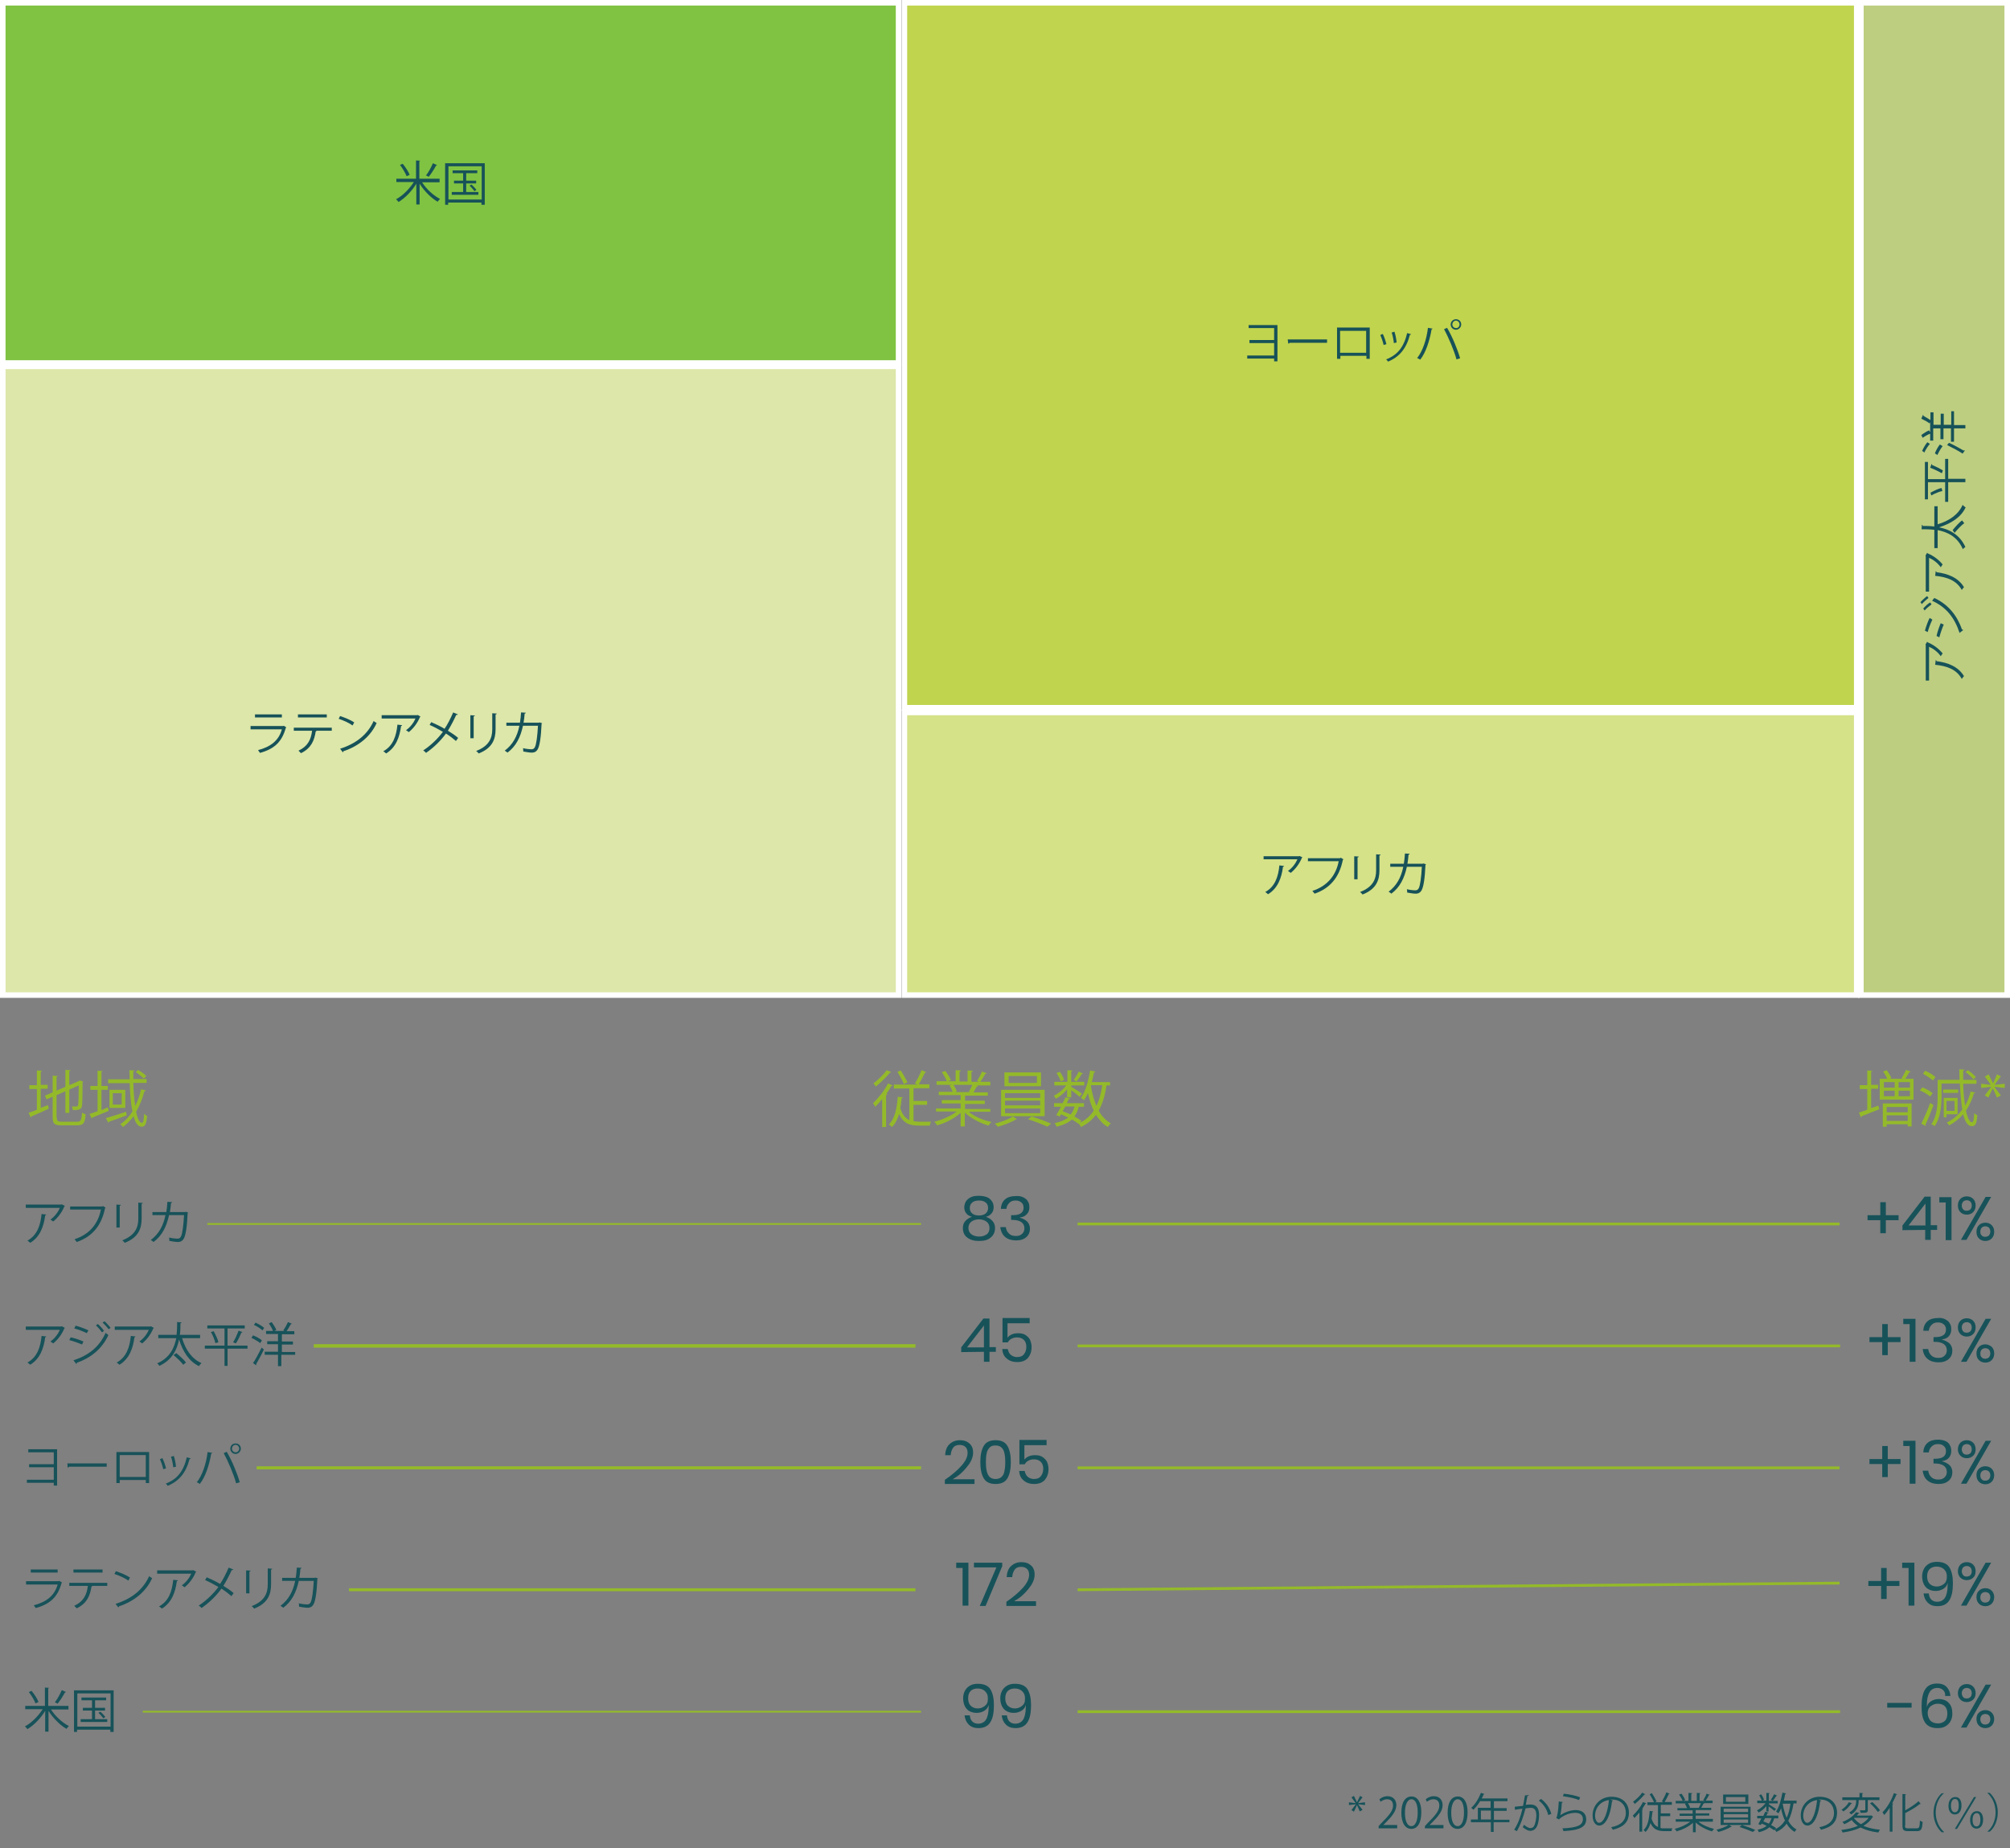 <?xml version="1.0" encoding="utf-8"?>
<!-- Generator: Adobe Illustrator 26.3.1, SVG Export Plug-In . SVG Version: 6.00 Build 0)  -->
<svg version="1.1" id="Layer_2_00000012441852136638036480000011221113053406219158_"
	 xmlns="http://www.w3.org/2000/svg" xmlns:xlink="http://www.w3.org/1999/xlink" x="0px" y="0px" viewBox="0 0 725.2 666.9"
	 style="enable-background:new 0 0 725.2 666.9;" xml:space="preserve">
<rect x="0" y="0" width="725.2" height="666.9" fill="#808080" stroke="none"/>
<style type="text/css">
	.st0{fill:#C0D44D;stroke:#FFFFFF;stroke-width:2;stroke-miterlimit:10;}
	.st1{fill:#BDCE80;stroke:#FFFFFF;stroke-width:2;stroke-miterlimit:10;}
	.st2{fill:#D5E288;stroke:#FFFFFF;stroke-width:2;stroke-miterlimit:10;}
	.st3{fill:#DCE7A9;stroke:#FFFFFF;stroke-width:2;stroke-miterlimit:10;}
	.st4{fill:#80C342;stroke:#FFFFFF;stroke-width:2;stroke-miterlimit:10;}
	.st5{fill:#175259;}
	.st6{fill:none;stroke:#94BA29;stroke-width:0.651;}
	.st7{fill:none;stroke:#94BA29;}
	.st8{fill:none;stroke:#94BA29;stroke-width:1.251;}
	.st9{fill:none;stroke:#94BA29;stroke-width:1.096;}
	.st10{fill:none;stroke:#94BA29;stroke-width:1.049;}
	.st11{fill:none;stroke:#94BA29;stroke-width:0.643;}
	.st12{fill:#94BA29;}
</style>
<rect x="326.3" y="1" class="st0" width="343.6" height="254.4"/>
<rect x="671.4" y="1" class="st1" width="52.8" height="358.1"/>
<rect x="326.3" y="257.1" class="st2" width="343.6" height="102"/>
<rect x="1" y="132.2" class="st3" width="323.2" height="226.9"/>
<rect x="1" y="1" class="st4" width="323.2" height="130"/>
<g id="_83_45_205_172_99" transform="translate(321 140.033)">
	<g>
		<path class="st5" d="M27.5,293.5c0.4-0.6,1-1.1,1.8-1.5s1.8-0.5,2.9-0.5s2.1,0.2,2.9,0.5s1.4,0.9,1.8,1.5s0.6,1.3,0.6,2.1
			c0,0.9-0.2,1.6-0.7,2.2s-1.2,1.1-2.1,1.3c1,0.3,1.8,0.8,2.4,1.5s0.9,1.5,0.9,2.5c0,1.5-0.5,2.6-1.6,3.5s-2.4,1.2-4.2,1.2
			s-3.1-0.4-4.2-1.2s-1.6-2-1.6-3.5c0-1,0.3-1.9,0.9-2.5c0.6-0.7,1.4-1.2,2.4-1.5c-1-0.3-1.7-0.7-2.1-1.3c-0.5-0.6-0.7-1.4-0.7-2.2
			C26.9,294.8,27.2,294.1,27.5,293.5L27.5,293.5z M29.5,305.4c0.7,0.5,1.6,0.8,2.8,0.8s2-0.3,2.7-0.8s1-1.3,1-2.3s-0.4-1.8-1.1-2.3
			c-0.7-0.5-1.6-0.8-2.7-0.8s-2,0.3-2.7,0.8c-0.7,0.5-1.1,1.3-1.1,2.3S28.8,304.9,29.5,305.4L29.5,305.4z M29.8,297.9
			c0.6,0.5,1.4,0.7,2.4,0.7s1.8-0.2,2.4-0.7s0.9-1.2,0.9-2s-0.3-1.6-0.9-2c-0.6-0.5-1.4-0.7-2.4-0.7s-1.8,0.2-2.4,0.7
			s-0.9,1.1-0.9,2S29.2,297.4,29.8,297.9z"/>
		<path class="st5" d="M48.3,292.1c0.7,0.4,1.3,0.8,1.6,1.5c0.4,0.6,0.5,1.3,0.5,2.1c0,1-0.3,1.8-0.9,2.4c-0.6,0.7-1.4,1.1-2.5,1.2
			v0.1c1.1,0.3,2,0.8,2.6,1.4c0.6,0.6,1,1.5,1,2.5c0,1.3-0.4,2.3-1.3,3.1s-2.1,1.2-3.7,1.2s-2.9-0.4-3.9-1.2s-1.6-2-1.8-3.6h2
			c0.1,1,0.5,1.7,1.1,2.3s1.4,0.9,2.5,0.9c1,0,1.7-0.2,2.3-0.8s0.8-1.2,0.8-2c0-1-0.4-1.7-1.1-2.2s-1.8-0.8-3.2-0.8h-0.5v-1.7h0.5
			c2.7,0,4-0.9,4-2.7c0-0.8-0.2-1.4-0.8-1.9s-1.2-0.7-2.1-0.7s-1.6,0.2-2.2,0.8s-1,1.2-1.1,2.2h-2c0.1-1.5,0.6-2.6,1.5-3.4
			c0.9-0.8,2.2-1.2,3.8-1.2C46.7,291.5,47.5,291.7,48.3,292.1L48.3,292.1z"/>
	</g>
	<g>
		<path class="st5" d="M25.8,347.9v-1.7l8-10.4h2.2v10.3h2.3v1.7h-2.3v3.6h-2v-3.6L25.8,347.9L25.8,347.9z M34,338.3l-6.1,7.9H34
			V338.3z"/>
		<path class="st5" d="M50.5,337.5h-8v5.2c0.4-0.5,0.9-0.9,1.6-1.2c0.7-0.3,1.4-0.4,2.3-0.4c1.1,0,2,0.2,2.7,0.7s1.3,1.1,1.6,1.8
			c0.3,0.8,0.5,1.6,0.5,2.5c0,1.6-0.5,2.9-1.3,3.9c-0.9,1-2.2,1.5-3.9,1.5c-1.5,0-2.8-0.4-3.8-1.3c-1-0.8-1.5-2-1.6-3.4h2
			c0.2,0.9,0.5,1.6,1.1,2.1s1.4,0.8,2.2,0.8c1.1,0,2-0.3,2.5-1c0.6-0.7,0.9-1.6,0.9-2.7s-0.3-1.9-0.9-2.5s-1.4-0.9-2.5-0.9
			c-0.8,0-1.4,0.2-2,0.5s-1,0.8-1.3,1.3h-1.9v-8.8h9.8L50.5,337.5L50.5,337.5z"/>
	</g>
	<g>
		<path class="st5" d="M25.9,388.9c1.5-1.7,2.2-3.2,2.2-4.6c0-0.9-0.2-1.6-0.7-2.1s-1.2-0.8-2.2-0.8s-1.8,0.3-2.3,1
			c-0.5,0.7-0.8,1.5-0.9,2.7h-2c0.1-1.7,0.6-3.1,1.6-4c1-0.9,2.2-1.4,3.7-1.4s2.6,0.4,3.5,1.2s1.3,1.9,1.3,3.3
			c0,1.2-0.4,2.4-1.1,3.6c-0.8,1.2-1.7,2.3-2.8,3.4s-2.3,1.9-3.5,2.6h7.9v1.7H19.9v-1.5C22.4,392.3,24.4,390.6,25.9,388.9
			L25.9,388.9z"/>
		<path class="st5" d="M32.7,387.6c0-2.5,0.4-4.4,1.2-5.8s2.2-2.1,4.3-2.1s3.5,0.7,4.3,2.1s1.2,3.3,1.2,5.8s-0.4,4.4-1.2,5.8
			c-0.8,1.4-2.2,2.1-4.3,2.1s-3.5-0.7-4.3-2.1S32.7,390.1,32.7,387.6z M41.7,387.6c0-1.3-0.1-2.3-0.3-3.2s-0.5-1.5-1-2
			c-0.5-0.5-1.2-0.8-2.2-0.8s-1.7,0.2-2.2,0.8s-0.9,1.2-1,2c-0.2,0.8-0.3,1.9-0.3,3.2s0.1,2.3,0.3,3.2c0.2,0.9,0.5,1.5,1,2.1
			c0.5,0.5,1.2,0.8,2.2,0.8s1.7-0.3,2.2-0.8s0.9-1.2,1-2.1C41.6,389.9,41.7,388.9,41.7,387.6z"/>
		<path class="st5" d="M56.6,381.5h-8v5.2c0.4-0.5,0.9-0.9,1.6-1.2c0.7-0.3,1.4-0.4,2.3-0.4c1.1,0,2,0.2,2.7,0.7s1.3,1.1,1.6,1.8
			c0.3,0.8,0.5,1.6,0.5,2.5c0,1.6-0.5,2.9-1.3,3.9c-0.9,1-2.2,1.5-3.9,1.5c-1.5,0-2.8-0.4-3.8-1.3c-1-0.8-1.5-2-1.6-3.4h2
			c0.2,0.9,0.5,1.6,1.1,2.1s1.4,0.8,2.2,0.8c1.1,0,2-0.3,2.5-1c0.6-0.7,0.9-1.6,0.9-2.7s-0.3-1.9-0.9-2.5s-1.4-0.9-2.5-0.9
			c-0.8,0-1.4,0.2-2,0.5s-1,0.8-1.3,1.3h-1.9v-8.8h9.8L56.6,381.5L56.6,381.5z"/>
	</g>
	<g>
		<path class="st5" d="M24,425.8v-1.9h4.4v15.5h-2.1v-13.6H24L24,425.8z"/>
		<path class="st5" d="M40.5,425.4l-5.9,14.1h-2.1l6-13.9h-8.1v-1.7h10.2V425.4z"/>
		<path class="st5" d="M48.1,432.9c1.5-1.7,2.2-3.2,2.2-4.6c0-0.9-0.2-1.6-0.7-2.1s-1.2-0.8-2.2-0.8s-1.8,0.3-2.3,1
			c-0.5,0.7-0.8,1.5-0.9,2.7h-2c0.1-1.7,0.6-3.1,1.6-4c1-0.9,2.2-1.4,3.7-1.4s2.6,0.4,3.5,1.2s1.3,1.9,1.3,3.3
			c0,1.2-0.4,2.4-1.1,3.6c-0.8,1.2-1.7,2.3-2.8,3.4s-2.3,1.9-3.5,2.6h7.9v1.7H42.1v-1.5C44.6,436.3,46.6,434.6,48.1,432.9
			L48.1,432.9z"/>
	</g>
	<g>
		<path class="st5" d="M29.8,481.2c0.5,0.5,1.2,0.8,2.1,0.8c1.2,0,2.2-0.5,2.8-1.4s1-2.5,1-4.5c0-0.4,0-0.7,0-0.9
			c-0.2,0.9-0.7,1.6-1.5,2.1c-0.8,0.5-1.7,0.8-2.8,0.8c-1.5,0-2.8-0.5-3.6-1.4s-1.3-2.2-1.3-3.9c0-1,0.2-1.8,0.6-2.6
			c0.4-0.8,1-1.4,1.8-1.9s1.8-0.7,2.9-0.7c2.2,0,3.8,0.7,4.6,2.1s1.2,3.2,1.2,5.6c0,2.7-0.4,4.8-1.3,6.2s-2.3,2.1-4.3,2.1
			c-1.5,0-2.6-0.4-3.5-1.3s-1.3-1.9-1.5-3.3h1.9C29,480,29.3,480.7,29.8,481.2L29.8,481.2z M34.5,470.4c-0.6-0.7-1.6-1.1-2.8-1.1
			c-1,0-1.9,0.3-2.5,0.9c-0.6,0.6-0.9,1.5-0.9,2.6c0,1.2,0.3,2.1,0.9,2.7c0.6,0.6,1.5,1,2.5,1c0.6,0,1.2-0.1,1.8-0.4s1-0.6,1.4-1.1
			c0.4-0.5,0.5-1.1,0.5-1.8C35.5,472,35.2,471.1,34.5,470.4L34.5,470.4z"/>
		<path class="st5" d="M43.2,481.2c0.5,0.5,1.2,0.8,2.1,0.8c1.2,0,2.2-0.5,2.8-1.4s1-2.5,1-4.5c0-0.4,0-0.7,0-0.9
			c-0.2,0.9-0.7,1.6-1.5,2.1c-0.8,0.5-1.7,0.8-2.8,0.8c-1.5,0-2.8-0.5-3.6-1.4s-1.3-2.2-1.3-3.9c0-1,0.2-1.8,0.6-2.6
			c0.4-0.8,1-1.4,1.8-1.9s1.8-0.7,2.9-0.7c2.2,0,3.8,0.7,4.6,2.1s1.2,3.2,1.2,5.6c0,2.7-0.4,4.8-1.3,6.2s-2.3,2.1-4.3,2.1
			c-1.5,0-2.6-0.4-3.5-1.3s-1.3-1.9-1.5-3.3h1.9C42.4,480,42.7,480.7,43.2,481.2L43.2,481.2z M47.9,470.4c-0.6-0.7-1.6-1.1-2.8-1.1
			c-1,0-1.9,0.3-2.5,0.9c-0.6,0.6-0.9,1.5-0.9,2.6c0,1.2,0.3,2.1,0.9,2.7c0.6,0.6,1.5,1,2.5,1c0.6,0,1.2-0.1,1.8-0.4s1-0.6,1.4-1.1
			c0.4-0.5,0.5-1.1,0.5-1.8C48.9,472,48.6,471.1,47.9,470.4L47.9,470.4z"/>
	</g>
</g>
<g id="_41_13_13_19_-6_" transform="translate(563 140.033)">
	<g>
		<path class="st5" d="M122,300.3h-4.6v4.7h-2v-4.7h-4.6v-1.8h4.6v-4.7h2v4.7h4.6V300.3z"/>
		<path class="st5" d="M123.4,303.9v-1.7l8-10.4h2.2v10.3h2.3v1.7h-2.3v3.6h-2v-3.6L123.4,303.9L123.4,303.9z M131.7,294.3l-6.1,7.9
			h6.1V294.3z"/>
		<path class="st5" d="M136.7,293.8V292h4.4v15.5H139v-13.6H136.7z"/>
		<path class="st5" d="M148.9,292.6c0.6,0.6,0.9,1.4,0.9,2.4s-0.3,1.8-0.9,2.4c-0.6,0.6-1.4,0.9-2.3,0.9s-1.7-0.3-2.3-0.9
			s-0.9-1.4-0.9-2.4s0.3-1.8,0.9-2.4c0.6-0.6,1.4-0.9,2.3-0.9S148.3,292,148.9,292.6L148.9,292.6z M155.4,291.9l-8.9,15.5h-2
			l8.9-15.5H155.4z M145.3,296.4c0.3,0.4,0.8,0.5,1.3,0.5s1-0.2,1.3-0.5s0.5-0.8,0.5-1.4s-0.2-1.1-0.5-1.4s-0.8-0.5-1.3-0.5
			s-1,0.2-1.3,0.5c-0.3,0.4-0.5,0.8-0.5,1.4S145,296.1,145.3,296.4z M155.6,302.1c0.6,0.6,0.9,1.4,0.9,2.4s-0.3,1.8-0.9,2.4
			s-1.4,0.9-2.3,0.9s-1.7-0.3-2.3-0.9c-0.6-0.6-0.9-1.4-0.9-2.4s0.3-1.8,0.9-2.4c0.6-0.6,1.4-0.9,2.3-0.9S155,301.5,155.6,302.1
			L155.6,302.1z M152,305.8c0.3,0.4,0.8,0.5,1.3,0.5s1-0.2,1.3-0.5c0.3-0.4,0.5-0.8,0.5-1.4s-0.2-1.1-0.5-1.4s-0.8-0.5-1.3-0.5
			s-1,0.2-1.3,0.5s-0.5,0.8-0.5,1.4S151.6,305.5,152,305.8z"/>
	</g>
	<g>
		<path class="st5" d="M122.7,344.3h-4.6v4.7h-2v-4.7h-4.6v-1.8h4.6v-4.7h2v4.7h4.6V344.3z"/>
		<path class="st5" d="M123.7,337.8v-1.9h4.4v15.5H126v-13.6H123.7z"/>
		<path class="st5" d="M138.9,336.1c0.7,0.4,1.3,0.8,1.6,1.5c0.4,0.6,0.5,1.3,0.5,2.1c0,1-0.3,1.8-0.8,2.4c-0.6,0.7-1.4,1.1-2.5,1.2
			v0.1c1.1,0.3,2,0.8,2.7,1.4c0.6,0.6,1,1.5,1,2.5c0,1.3-0.4,2.3-1.3,3.1s-2.1,1.2-3.7,1.2s-2.9-0.4-3.9-1.2s-1.6-2-1.8-3.6h2
			c0.1,1,0.5,1.7,1.1,2.3s1.4,0.9,2.5,0.9c1,0,1.7-0.2,2.3-0.8s0.8-1.2,0.8-2c0-1-0.4-1.7-1.1-2.2s-1.8-0.8-3.2-0.8h-0.5v-1.7h0.5
			c2.7,0,4-0.9,4-2.7c0-0.8-0.2-1.4-0.8-1.9s-1.2-0.7-2.1-0.7s-1.6,0.2-2.2,0.8s-1,1.2-1.1,2.2h-2c0.1-1.5,0.6-2.6,1.5-3.4
			c0.9-0.8,2.2-1.2,3.8-1.2C137.3,335.5,138.2,335.7,138.9,336.1L138.9,336.1z"/>
		<path class="st5" d="M148.9,336.6c0.6,0.6,0.9,1.4,0.9,2.4s-0.3,1.8-0.9,2.4c-0.6,0.6-1.4,0.9-2.3,0.9s-1.7-0.3-2.3-0.9
			s-0.9-1.4-0.9-2.4s0.3-1.8,0.9-2.4c0.6-0.6,1.4-0.9,2.3-0.9S148.3,336,148.9,336.6L148.9,336.6z M155.4,335.9l-8.9,15.5h-2
			l8.9-15.5H155.4z M145.3,340.4c0.3,0.4,0.8,0.5,1.3,0.5s1-0.2,1.3-0.5s0.5-0.8,0.5-1.4s-0.2-1.1-0.5-1.4s-0.8-0.5-1.3-0.5
			s-1,0.2-1.3,0.5c-0.3,0.4-0.5,0.8-0.5,1.4S145,340,145.3,340.4z M155.6,346c0.6,0.6,0.9,1.4,0.9,2.4s-0.3,1.8-0.9,2.4
			s-1.4,0.9-2.3,0.9s-1.7-0.3-2.3-0.9c-0.6-0.6-0.9-1.4-0.9-2.4s0.3-1.8,0.9-2.4c0.6-0.6,1.4-0.9,2.3-0.9S155,345.5,155.6,346
			L155.6,346z M152,349.8c0.3,0.4,0.8,0.5,1.3,0.5s1-0.2,1.3-0.5c0.3-0.4,0.5-0.8,0.5-1.4s-0.2-1.1-0.5-1.4s-0.8-0.5-1.3-0.5
			s-1,0.2-1.3,0.5s-0.5,0.8-0.5,1.4S151.6,349.5,152,349.8z"/>
	</g>
	<g>
		<path class="st5" d="M122.7,388.3h-4.6v4.7h-2v-4.7h-4.6v-1.8h4.6v-4.7h2v4.7h4.6V388.3z"/>
		<path class="st5" d="M123.7,381.8v-1.9h4.4v15.5H126v-13.6H123.7z"/>
		<path class="st5" d="M138.9,380c0.7,0.3,1.3,0.8,1.6,1.5c0.4,0.6,0.5,1.3,0.5,2.1c0,1-0.3,1.8-0.8,2.4c-0.6,0.7-1.4,1.1-2.5,1.2
			v0.1c1.1,0.3,2,0.8,2.7,1.4c0.6,0.6,1,1.5,1,2.5c0,1.3-0.4,2.3-1.3,3.1s-2.1,1.2-3.7,1.2s-2.9-0.4-3.9-1.2s-1.6-2-1.8-3.6h2
			c0.1,1,0.5,1.7,1.1,2.3s1.4,0.9,2.5,0.9c1,0,1.7-0.2,2.3-0.8s0.8-1.2,0.8-2c0-1-0.4-1.7-1.1-2.2s-1.8-0.8-3.2-0.8h-0.5v-1.7h0.5
			c2.7,0,4-0.9,4-2.7c0-0.8-0.2-1.4-0.8-1.9c-0.5-0.5-1.2-0.7-2.1-0.7s-1.6,0.2-2.2,0.8s-1,1.2-1.1,2.2h-2c0.1-1.5,0.6-2.6,1.5-3.4
			c0.9-0.8,2.2-1.2,3.8-1.2C137.3,379.5,138.2,379.7,138.9,380L138.9,380z"/>
		<path class="st5" d="M148.9,380.6c0.6,0.6,0.9,1.4,0.9,2.4s-0.3,1.8-0.9,2.3c-0.6,0.6-1.4,0.9-2.3,0.9s-1.7-0.3-2.3-0.9
			s-0.9-1.4-0.9-2.3s0.3-1.8,0.9-2.4c0.6-0.6,1.4-0.9,2.3-0.9S148.3,380,148.9,380.6L148.9,380.6z M155.4,379.9l-8.9,15.5h-2
			l8.9-15.5H155.4z M145.3,384.4c0.3,0.4,0.8,0.5,1.3,0.5s1-0.2,1.3-0.5s0.5-0.8,0.5-1.4s-0.2-1.1-0.5-1.4s-0.8-0.5-1.3-0.5
			s-1,0.2-1.3,0.5c-0.3,0.4-0.5,0.8-0.5,1.4S145,384,145.3,384.4z M155.6,390c0.6,0.6,0.9,1.4,0.9,2.3s-0.3,1.8-0.9,2.4
			c-0.6,0.6-1.4,0.9-2.3,0.9s-1.7-0.3-2.3-0.9s-0.9-1.4-0.9-2.4s0.3-1.8,0.9-2.3c0.6-0.6,1.4-0.9,2.3-0.9S155,389.4,155.6,390
			L155.6,390z M152,393.8c0.3,0.4,0.8,0.5,1.3,0.5s1-0.2,1.3-0.5c0.3-0.4,0.5-0.8,0.5-1.4s-0.2-1.1-0.5-1.4s-0.8-0.5-1.3-0.5
			s-1,0.2-1.3,0.5s-0.5,0.8-0.5,1.4S151.6,393.4,152,393.8z"/>
	</g>
	<g>
		<path class="st5" d="M122.3,432.3h-4.6v4.7h-2v-4.7h-4.6v-1.8h4.6v-4.7h2v4.7h4.6V432.3z"/>
		<path class="st5" d="M123.3,425.8v-1.9h4.4v15.5h-2.1v-13.6H123.3z"/>
		<path class="st5" d="M133.8,437.2c0.5,0.5,1.2,0.8,2.1,0.8c1.2,0,2.2-0.5,2.8-1.4s1-2.5,1-4.5c0-0.4,0-0.7,0-0.9
			c-0.2,0.9-0.7,1.6-1.5,2.1c-0.8,0.5-1.7,0.8-2.8,0.8c-1.5,0-2.8-0.5-3.6-1.4s-1.3-2.2-1.3-3.9c0-1,0.2-1.8,0.6-2.6
			c0.4-0.8,1-1.4,1.8-1.9s1.8-0.7,2.9-0.7c2.2,0,3.8,0.7,4.6,2.1s1.2,3.2,1.2,5.6c0,2.7-0.4,4.8-1.3,6.2s-2.3,2.1-4.3,2.1
			c-1.5,0-2.6-0.4-3.5-1.3s-1.3-1.9-1.5-3.3h1.9C133,436,133.3,436.7,133.8,437.2L133.8,437.2z M138.5,426.4
			c-0.6-0.7-1.6-1.1-2.8-1.1c-1,0-1.8,0.3-2.5,0.9c-0.6,0.6-0.9,1.5-0.9,2.6c0,1.2,0.3,2.1,0.9,2.7c0.6,0.6,1.5,1,2.5,1
			c0.6,0,1.2-0.1,1.8-0.4s1-0.6,1.4-1.1c0.3-0.5,0.5-1.1,0.5-1.8C139.5,428,139.2,427.1,138.5,426.4L138.5,426.4z"/>
		<path class="st5" d="M148.9,424.6c0.6,0.6,0.9,1.4,0.9,2.4s-0.3,1.8-0.9,2.3c-0.6,0.6-1.4,0.9-2.3,0.9s-1.7-0.3-2.3-0.9
			s-0.9-1.4-0.9-2.3s0.3-1.8,0.9-2.4c0.6-0.6,1.4-0.9,2.3-0.9S148.3,424,148.9,424.6L148.9,424.6z M155.4,423.9l-8.9,15.5h-2
			l8.9-15.5H155.4z M145.3,428.4c0.3,0.4,0.8,0.5,1.3,0.5s1-0.2,1.3-0.5s0.5-0.8,0.5-1.4s-0.2-1.1-0.5-1.4s-0.8-0.5-1.3-0.5
			s-1,0.2-1.3,0.5c-0.3,0.4-0.5,0.8-0.5,1.4S145,428,145.3,428.4z M155.6,434c0.6,0.6,0.9,1.4,0.9,2.3s-0.3,1.8-0.9,2.4
			c-0.6,0.6-1.4,0.9-2.3,0.9s-1.7-0.3-2.3-0.9s-0.9-1.4-0.9-2.4s0.3-1.8,0.9-2.3c0.6-0.6,1.4-0.9,2.3-0.9S155,433.4,155.6,434
			L155.6,434z M152,437.8c0.3,0.4,0.8,0.5,1.3,0.5s1-0.2,1.3-0.5c0.3-0.4,0.5-0.8,0.5-1.4s-0.2-1.1-0.5-1.4s-0.8-0.5-1.3-0.5
			s-1,0.2-1.3,0.5s-0.5,0.8-0.5,1.4S151.6,437.4,152,437.8z"/>
	</g>
	<g>
		<path class="st5" d="M126.7,474.5v1.7h-8.8v-1.7H126.7z"/>
		<path class="st5" d="M138.1,469.9c-0.5-0.5-1.2-0.8-2.1-0.8c-1.2,0-2.2,0.5-2.8,1.5s-1,2.5-1,4.6l0,0.8c0.2-0.9,0.7-1.6,1.5-2.1
			s1.7-0.8,2.8-0.8c1.5,0,2.8,0.5,3.6,1.4c0.9,0.9,1.3,2.2,1.3,3.9c0,1-0.2,1.8-0.6,2.6c-0.4,0.8-1,1.4-1.8,1.9
			c-0.8,0.5-1.8,0.7-2.9,0.7c-2.2,0-3.7-0.7-4.6-2.1s-1.2-3.3-1.2-5.7c0-2.8,0.4-4.8,1.3-6.2c0.9-1.4,2.3-2.1,4.3-2.1
			c1.5,0,2.6,0.4,3.4,1.2c0.8,0.8,1.3,1.9,1.4,3.3h-1.9C138.9,471.1,138.6,470.4,138.1,469.9L138.1,469.9z M133.4,480.8
			c0.6,0.7,1.6,1.1,2.8,1.1c1,0,1.8-0.3,2.5-0.9c0.6-0.6,0.9-1.5,0.9-2.6c0-1.2-0.3-2.1-0.9-2.7c-0.6-0.6-1.5-0.9-2.5-0.9
			c-0.6,0-1.2,0.1-1.8,0.4s-1,0.6-1.4,1.1c-0.3,0.5-0.5,1.1-0.5,1.8C132.5,479.1,132.8,480,133.4,480.8L133.4,480.8z"/>
		<path class="st5" d="M148.9,468.6c0.6,0.6,0.9,1.4,0.9,2.4s-0.3,1.8-0.9,2.3c-0.6,0.6-1.4,0.9-2.3,0.9s-1.7-0.3-2.3-0.9
			s-0.9-1.4-0.9-2.3s0.3-1.8,0.9-2.4c0.6-0.6,1.4-0.9,2.3-0.9S148.3,468,148.9,468.6L148.9,468.6z M155.4,467.9l-8.9,15.5h-2
			l8.9-15.5H155.4z M145.3,472.4c0.3,0.4,0.8,0.5,1.3,0.5s1-0.2,1.3-0.5s0.5-0.8,0.5-1.4s-0.2-1.1-0.5-1.4s-0.8-0.5-1.3-0.5
			s-1,0.2-1.3,0.5c-0.3,0.4-0.5,0.8-0.5,1.4S145,472,145.3,472.4z M155.6,478c0.6,0.6,0.9,1.4,0.9,2.3s-0.3,1.8-0.9,2.4
			c-0.6,0.6-1.4,0.9-2.3,0.9s-1.7-0.3-2.3-0.9s-0.9-1.4-0.9-2.4s0.3-1.8,0.9-2.3c0.6-0.6,1.4-0.9,2.3-0.9S155,477.4,155.6,478
			L155.6,478z M152,481.8c0.3,0.4,0.8,0.5,1.3,0.5s1-0.2,1.3-0.5c0.3-0.4,0.5-0.8,0.5-1.4s-0.2-1.1-0.5-1.4s-0.8-0.5-1.3-0.5
			s-1,0.2-1.3,0.5s-0.5,0.8-0.5,1.4S151.6,481.4,152,481.8z"/>
	</g>
</g>
<line id="Line_76" class="st6" x1="74.8" y1="441.7" x2="332.3" y2="441.7"/>
<line id="Line_77" class="st7" x1="388.8" y1="441.7" x2="663.7" y2="441.7"/>
<line id="Line_78" class="st8" x1="113.2" y1="485.7" x2="330.3" y2="485.7"/>
<line id="Line_79" class="st7" x1="388.8" y1="485.7" x2="663.9" y2="485.7"/>
<line id="Line_80" class="st9" x1="92.6" y1="529.7" x2="332.3" y2="529.7"/>
<line id="Line_81" class="st7" x1="388.8" y1="529.7" x2="663.7" y2="529.7"/>
<line id="Line_82" class="st10" x1="125.9" y1="573.7" x2="330.3" y2="573.7"/>
<line id="Line_83" class="st7" x1="388.8" y1="573.7" x2="663.7" y2="571.3"/>
<line id="Line_84" class="st11" x1="51.5" y1="617.7" x2="332.3" y2="617.7"/>
<line id="Line_85" class="st7" x1="388.8" y1="617.7" x2="663.9" y2="617.7"/>
<g>
	<path class="st5" d="M23.4,435.2c0,0.1-0.1,0.1-0.2,0.2c-0.9,2.2-2.4,4.1-4,5.4c-0.3-0.2-0.7-0.5-1-0.7c1.6-1.1,2.8-2.8,3.4-4.2
		H9.3v-1.2h12.8l0.2-0.1L23.4,435.2z M16.7,438.3c0,0.1-0.2,0.3-0.4,0.3c-0.5,4-1.9,7.8-5.4,9.9c-0.2-0.2-0.7-0.6-1-0.8
		c3.5-1.9,4.7-5.5,5.1-9.6L16.7,438.3z"/>
	<path class="st5" d="M38.1,435.8c-0.1,0.1-0.1,0.2-0.2,0.2c-1.3,6.4-4.7,10.3-10.2,12.2c-0.2-0.3-0.6-0.7-0.8-1
		c5.3-1.7,8.5-5.5,9.5-10.7H25.3v-1.1h11.6l0.2-0.2L38.1,435.8z"/>
	<path class="st5" d="M42,443v-8.3l1.6,0.1c0,0.2-0.1,0.3-0.4,0.3v7.9H42z M51.5,434.1c0,0.2-0.1,0.3-0.4,0.3v5.4
		c0,3.6-1.2,6.8-6.1,8.7c-0.2-0.3-0.6-0.7-0.9-0.9c4.7-1.8,5.8-4.7,5.8-7.8V434L51.5,434.1z"/>
	<path class="st5" d="M67.9,437.6c0,0.1-0.1,0.2-0.2,0.2c-0.2,4.9-0.7,8-1.4,9.2c-0.7,1.2-1.7,1.2-2.2,1.2c-0.7,0-1.9-0.2-3-0.4
		c0-0.3,0-0.8-0.1-1.2c1.3,0.3,2.6,0.4,3,0.4c0.6,0,1-0.2,1.3-0.8c0.5-1,0.9-3.9,1.1-7.7H61c-0.9,4.1-2.5,7.4-5.6,9.7
		c-0.2-0.2-0.6-0.5-1-0.7c2.9-2.2,4.5-5.1,5.3-9h-4.7v-1.1H60c0.2-1.2,0.3-2.3,0.4-3.7l1.7,0.1c0,0.2-0.2,0.3-0.4,0.3
		c-0.1,1.2-0.2,2.2-0.4,3.3h5.5l0.3-0.1L67.9,437.6z"/>
	<path class="st5" d="M23.4,479.2c0,0.1-0.1,0.1-0.2,0.2c-0.9,2.2-2.4,4.1-4,5.4c-0.3-0.2-0.7-0.5-1-0.7c1.6-1.1,2.8-2.8,3.4-4.2
		H9.3v-1.2h12.8l0.2-0.1L23.4,479.2z M16.7,482.3c0,0.1-0.2,0.3-0.4,0.3c-0.5,4-1.9,7.8-5.4,9.9c-0.2-0.2-0.7-0.6-1-0.8
		c3.5-1.9,4.7-5.5,5.1-9.6L16.7,482.3z"/>
	<path class="st5" d="M25.5,482.6c1.5,0.3,3.4,1,4.6,1.5l-0.5,1.1c-1.1-0.5-3.1-1.2-4.6-1.6L25.5,482.6z M26.5,490.9
		c5.5-1.8,9.3-4.8,11.6-9.9c0.3,0.2,0.8,0.6,1,0.8c-2.3,5-6.3,8.2-11.4,10c0.1,0.2-0.1,0.4-0.2,0.4L26.5,490.9z M27.3,478.4
		c1.5,0.4,3.4,1.1,4.6,1.7l-0.6,1c-1.2-0.6-3-1.3-4.5-1.7L27.3,478.4z M35.3,477.8c0.7,0.6,1.7,1.6,2.2,2.5l-0.7,0.5
		c-0.5-0.7-1.5-1.9-2.2-2.5L35.3,477.8z M37.7,476.8c0.7,0.6,1.7,1.7,2.2,2.4l-0.7,0.5c-0.5-0.7-1.5-1.8-2.2-2.4L37.7,476.8z"/>
	<path class="st5" d="M55.5,479.2c0,0.1-0.1,0.1-0.2,0.2c-0.9,2.2-2.4,4.1-4,5.4c-0.3-0.2-0.7-0.5-1-0.7c1.6-1.1,2.8-2.8,3.4-4.2
		H41.4v-1.2h12.8l0.2-0.1L55.5,479.2z M48.9,482.3c0,0.1-0.2,0.3-0.4,0.3c-0.5,4-1.9,7.8-5.4,9.9c-0.2-0.2-0.7-0.6-1-0.8
		c3.5-1.9,4.7-5.5,5.1-9.6L48.9,482.3z"/>
	<path class="st5" d="M72.2,482.9h-6.5c1.2,4.1,3.5,7.5,7,9c-0.3,0.3-0.7,0.7-0.9,1.1c-3.6-1.7-5.8-5.2-7.2-9.6
		c-0.7,3.6-2.5,7.4-7.1,9.5c-0.2-0.3-0.5-0.7-0.8-0.9c4.6-2,6.2-5.6,6.9-9.1h-6.5v-1.2h6.6c0.2-1.7,0.2-3.3,0.2-4.6l1.6,0.1
		c0,0.2-0.2,0.3-0.4,0.3c0,1.2,0,2.7-0.2,4.2h7.3V482.9z M66.1,492.5c-0.7-1-2.2-2.4-3.5-3.5l1-0.7c1.2,1,2.8,2.4,3.5,3.4
		L66.1,492.5z"/>
	<path class="st5" d="M89.3,485.6v1.1h-7.2v6.2H81v-6.2h-7.1v-1.1H81v-6.2h-6.2v-1.1h13.5v1.1h-6.2v6.2H89.3z M77.7,484.7
		c-0.2-1.1-0.9-2.8-1.6-4l1-0.3c0.7,1.3,1.5,2.9,1.7,4L77.7,484.7z M87.5,480.7c-0.1,0.1-0.2,0.2-0.4,0.2c-0.5,1.2-1.3,2.9-2,3.9
		l-1-0.4c0.7-1.1,1.5-2.9,2-4.2L87.5,480.7z"/>
	<path class="st5" d="M91.3,481.9c1.1,0.4,2.5,1.2,3.2,1.8l-0.6,1c-0.7-0.6-2.1-1.4-3.2-1.9L91.3,481.9z M91.3,491.9
		c0.9-1.3,2.1-3.6,3.1-5.6l0.8,0.7c-0.8,1.8-2,3.9-2.8,5.3c0.1,0.1,0.1,0.2,0.1,0.2c0,0.1,0,0.1-0.1,0.2L91.3,491.9z M94.7,480.1
		c-0.6-0.6-2-1.5-3.1-2l0.6-0.8c1.1,0.5,2.5,1.3,3.1,1.9L94.7,480.1z M106.5,487.8v1.1h-5v4.1h-1.2v-4.1h-4.8v-1.1h4.8v-2.7h-3.9
		v-1.1h3.9v-2.6H96v-1.1h2.5c-0.3-0.8-0.9-1.9-1.5-2.7l1-0.5c0.7,0.9,1.4,2.1,1.7,2.8l-0.7,0.4h3.7l-0.5-0.2c0.6-0.8,1.3-2.1,1.7-3
		l1.4,0.6c-0.1,0.1-0.2,0.2-0.4,0.2c-0.4,0.7-1,1.8-1.5,2.5h2.8v1.1h-4.5v2.6h4v1.1h-4v2.7H106.5z"/>
	<path class="st5" d="M20.6,523v13.1h-1.2v-1H9.7V534h9.7v-4.5h-8.9v-1.1h8.9v-4.3h-9.2V523H20.6z"/>
	<path class="st5" d="M24.3,528.1h14.2v1.2H24.9c-0.1,0.2-0.3,0.3-0.5,0.3L24.3,528.1z"/>
	<path class="st5" d="M53.8,524v11.2h-1.2v-1.1h-9.4v1.1h-1.2V524H53.8z M52.6,533v-7.9h-9.4v7.9H52.6z"/>
	<path class="st5" d="M58.6,526.2c0.5,1,1.1,2.7,1.3,3.7l-1,0.3c-0.2-1-0.7-2.5-1.2-3.6L58.6,526.2z M68.8,526.3
		c0,0.2-0.2,0.2-0.4,0.2c-1.3,5-3.8,8-7.9,9.7c-0.1-0.2-0.4-0.6-0.7-0.8c4.1-1.6,6.4-4.4,7.6-9.5L68.8,526.3z M62.7,525.4
		c0.4,1.1,0.7,2.8,0.8,3.9l-1,0.2c-0.1-1.1-0.4-2.7-0.8-3.8L62.7,525.4z"/>
	<path class="st5" d="M76.6,524.3c-0.1,0.1-0.2,0.2-0.4,0.3c-0.7,4.1-2.1,8.4-4.1,10.9c-0.3-0.2-0.8-0.5-1.1-0.6
		c1.9-2.3,3.4-6.6,3.9-10.9L76.6,524.3z M85.2,535.3c-0.8-3-2.8-7.8-4.5-10.9l1.1-0.5c1.8,3,3.8,7.8,4.7,11L85.2,535.3z M85,520.9
		c1.1,0,1.9,0.8,1.9,1.9c0,1-0.9,1.9-1.9,1.9c-1.1,0-1.9-0.9-1.9-1.9C83.1,521.7,83.9,520.9,85,520.9z M86.3,522.8
		c0-0.8-0.6-1.4-1.3-1.4c-0.7,0-1.3,0.6-1.3,1.4c0,0.7,0.6,1.3,1.3,1.3C85.7,524.1,86.3,523.5,86.3,522.8z"/>
	<path class="st5" d="M22.4,571.1c0,0.1-0.1,0.1-0.2,0.2c-1.4,5.1-4.2,7.6-9.3,9c-0.2-0.3-0.5-0.7-0.7-1c4.6-1.2,7.5-3.5,8.6-7.5
		H9.4v-1.2h11.8l0.2-0.1L22.4,571.1z M20.8,567.5h-9.7v-1.1h9.7V567.5z"/>
	<path class="st5" d="M38.7,572.3h-5.7l0.3,0.1c0,0.1-0.2,0.2-0.3,0.2c-0.5,3.2-1.6,6-5.3,7.8c-0.2-0.2-0.6-0.6-0.9-0.9
		c3.5-1.7,4.5-4.1,4.9-7.2H25v-1.1h13.7V572.3z M37,567.5H26.5v-1.1H37V567.5z"/>
	<path class="st5" d="M41.8,567c1.8,0.6,3.8,1.4,5.1,2.3l-0.6,1.1c-1.2-0.9-3.2-1.8-5-2.4L41.8,567z M41.7,578.8
		c6-1.9,10-5.3,12.1-10c0.4,0.3,0.7,0.5,1.1,0.7c-2.1,4.7-6.3,8.3-12,10.2c0,0.2-0.1,0.3-0.2,0.4L41.7,578.8z"/>
	<path class="st5" d="M70.8,567.2c0,0.1-0.1,0.1-0.2,0.2c-0.9,2.2-2.4,4.1-4,5.4c-0.3-0.2-0.7-0.5-1-0.7c1.6-1.1,2.8-2.8,3.4-4.2
		H56.7v-1.2h12.8l0.2-0.1L70.8,567.2z M64.2,570.3c0,0.1-0.2,0.3-0.4,0.3c-0.5,4-1.9,7.8-5.4,9.9c-0.2-0.2-0.7-0.6-1-0.8
		c3.5-1.9,4.7-5.5,5.1-9.6L64.2,570.3z"/>
	<path class="st5" d="M74.6,569.2c1.6,0.7,3.3,1.5,4.8,2.4c1.1-1.6,2.2-3.8,3.1-5.9l1.7,0.7c-0.1,0.2-0.3,0.2-0.6,0.2
		c-0.8,1.8-1.9,3.9-3,5.7c1.3,0.8,2.7,1.7,3.7,2.6l-0.8,1.1c-0.9-0.8-2.2-1.8-3.6-2.7c-1.8,2.5-4.3,5-7.2,7c-0.2-0.3-0.7-0.7-1-0.9
		c2.8-1.8,5.4-4.4,7.1-6.7c-1.5-0.9-3.2-1.8-4.8-2.5L74.6,569.2z"/>
	<path class="st5" d="M88.8,575v-8.3l1.6,0.1c0,0.2-0.1,0.3-0.4,0.3v7.9H88.8z M98.2,566.1c0,0.2-0.1,0.3-0.4,0.3v5.4
		c0,3.6-1.2,6.8-6.1,8.7c-0.2-0.3-0.6-0.7-0.9-0.9c4.7-1.8,5.8-4.7,5.8-7.8V566L98.2,566.1z"/>
	<path class="st5" d="M114.7,569.6c0,0.1-0.1,0.2-0.2,0.2c-0.2,4.9-0.7,8-1.4,9.2c-0.7,1.2-1.7,1.2-2.2,1.2c-0.7,0-1.9-0.2-3-0.4
		c0-0.3,0-0.8-0.1-1.2c1.3,0.3,2.6,0.4,3,0.4c0.6,0,1-0.2,1.3-0.8c0.5-1,0.9-3.9,1.1-7.7h-5.4c-0.9,4.1-2.5,7.4-5.6,9.7
		c-0.2-0.2-0.6-0.5-1-0.7c2.9-2.2,4.5-5.1,5.3-9h-4.7v-1.1h4.9c0.2-1.2,0.3-2.3,0.4-3.7l1.7,0.1c0,0.2-0.2,0.3-0.4,0.3
		c-0.1,1.2-0.2,2.2-0.4,3.3h5.5l0.3-0.1L114.7,569.6z"/>
	<path class="st5" d="M24.7,616.9h-6.3c1.5,2.4,4.1,4.8,6.5,6c-0.3,0.2-0.7,0.7-0.9,1c-2.3-1.3-4.9-3.9-6.5-6.5v7.5h-1.2v-7.5
		c-1.6,2.7-4.1,5.2-6.4,6.6c-0.2-0.3-0.6-0.7-0.9-1c2.3-1.2,4.8-3.7,6.4-6.2H9.1v-1.2h7.1v-6.6l1.5,0.1c0,0.1-0.1,0.2-0.3,0.2v6.3
		h7.3V616.9z M11.4,610.2c1,1.2,2.1,2.9,2.5,4l-1.1,0.5c-0.4-1.1-1.4-2.8-2.4-4.1L11.4,610.2z M23.8,610.6c-0.1,0.1-0.2,0.2-0.4,0.2
		c-0.6,1.2-1.8,3-2.6,4c0,0-1-0.5-1-0.5c0.9-1.1,1.9-3,2.5-4.4L23.8,610.6z"/>
	<path class="st5" d="M26.7,610H41v15h-1.2v-0.8h-12v0.8h-1.1V610z M27.9,623.1h12v-12h-12V623.1z M34.3,620.4h4.4v1h-9.6v-1h4.1
		v-3.1h-3.3v-1h3.3v-2.7h-3.8v-1h8.9v1h-4v2.7h3.6v1h-3.6V620.4z M37.3,620.1c-0.4-0.5-1.1-1.4-1.8-2l0.7-0.4
		c0.7,0.6,1.4,1.4,1.8,1.9L37.3,620.1z"/>
</g>
<g>
	<path class="st5" d="M158.6,65.8h-6.3c1.5,2.4,4.1,4.8,6.5,6c-0.3,0.2-0.7,0.7-0.9,1c-2.3-1.3-4.9-3.9-6.5-6.5v7.5h-1.2v-7.5
		c-1.6,2.7-4.1,5.2-6.4,6.6c-0.2-0.3-0.6-0.7-0.9-1c2.3-1.2,4.8-3.7,6.4-6.2H143v-1.2h7.1v-6.6l1.5,0.1c0,0.1-0.1,0.2-0.3,0.2v6.3
		h7.3V65.8z M145.3,59.1c1,1.2,2.1,2.9,2.5,4l-1.1,0.5c-0.4-1.1-1.4-2.8-2.4-4.1L145.3,59.1z M157.7,59.6c-0.1,0.1-0.2,0.2-0.4,0.2
		c-0.6,1.2-1.8,3-2.6,4c0,0-1-0.5-1-0.5c0.9-1.1,1.9-3,2.5-4.4L157.7,59.6z"/>
	<path class="st5" d="M160.6,58.9h14.3v15h-1.2v-0.8h-12v0.8h-1.1V58.9z M161.8,72h12V60h-12V72z M168.2,69.3h4.4v1h-9.6v-1h4.1
		v-3.1h-3.3v-1h3.3v-2.7h-3.8v-1h8.9v1h-4v2.7h3.6v1h-3.6V69.3z M171.2,69c-0.4-0.5-1.1-1.4-1.8-2l0.7-0.4c0.7,0.6,1.4,1.4,1.8,1.9
		L171.2,69z"/>
</g>
<g>
	<path class="st5" d="M469.9,309.4c0,0.1-0.1,0.1-0.2,0.2c-0.9,2.2-2.4,4.1-4,5.4c-0.3-0.2-0.7-0.5-1-0.7c1.6-1.1,2.8-2.8,3.4-4.2
		h-12.2V309h12.8l0.2-0.1L469.9,309.4z M463.3,312.5c0,0.1-0.2,0.3-0.4,0.3c-0.5,4-1.9,7.8-5.4,9.9c-0.2-0.2-0.7-0.6-1-0.8
		c3.5-1.9,4.7-5.5,5.1-9.6L463.3,312.5z"/>
	<path class="st5" d="M484.7,310.1c-0.1,0.1-0.1,0.2-0.2,0.2c-1.3,6.4-4.7,10.3-10.2,12.2c-0.2-0.3-0.6-0.7-0.8-1
		c5.3-1.7,8.5-5.5,9.5-10.7h-11.1v-1.1h11.6l0.2-0.2L484.7,310.1z"/>
	<path class="st5" d="M488.6,317.3V309l1.6,0.1c0,0.2-0.1,0.3-0.4,0.3v7.9H488.6z M498.1,308.4c0,0.2-0.1,0.3-0.4,0.3v5.4
		c0,3.6-1.2,6.8-6.1,8.7c-0.2-0.3-0.6-0.7-0.9-0.9c4.7-1.8,5.8-4.7,5.8-7.8v-5.8L498.1,308.4z"/>
	<path class="st5" d="M514.5,311.9c0,0.1-0.1,0.2-0.2,0.2c-0.2,4.9-0.7,8-1.4,9.2c-0.7,1.2-1.7,1.2-2.2,1.2c-0.7,0-1.9-0.2-3-0.4
		c0-0.3,0-0.8-0.1-1.2c1.3,0.3,2.6,0.4,3,0.4c0.6,0,1-0.2,1.3-0.8c0.5-1,0.9-3.9,1.1-7.7h-5.4c-0.9,4.1-2.5,7.4-5.6,9.7
		c-0.2-0.2-0.6-0.5-1-0.7c2.9-2.2,4.5-5.1,5.3-9h-4.7v-1.1h4.9c0.2-1.2,0.3-2.3,0.4-3.7l1.7,0.1c0,0.2-0.2,0.3-0.4,0.3
		c-0.1,1.2-0.2,2.2-0.4,3.3h5.5l0.3-0.1L514.5,311.9z"/>
</g>
<g>
	<path class="st5" d="M695.3,231.6c0.1,0,0.1,0.1,0.2,0.2c2.2,0.9,4.1,2.4,5.4,4c-0.2,0.3-0.5,0.7-0.7,1c-1.1-1.6-2.8-2.8-4.2-3.4
		v12.2h-1.2v-12.8l-0.1-0.2L695.3,231.6z M698.4,238.2c0.1,0,0.3,0.2,0.3,0.4c4,0.5,7.8,1.9,9.9,5.4c-0.2,0.2-0.6,0.7-0.8,1
		c-1.9-3.5-5.5-4.7-9.6-5.1L698.4,238.2z"/>
	<path class="st5" d="M698.7,229.5c0.3-1.5,1-3.4,1.5-4.6l1.1,0.5c-0.5,1.1-1.2,3.1-1.6,4.6L698.7,229.5z M707,228.4
		c-1.8-5.5-4.8-9.3-9.9-11.6c0.2-0.3,0.6-0.8,0.8-1c5,2.3,8.2,6.3,10,11.4c0.2-0.1,0.4,0.1,0.4,0.2L707,228.4z M694.5,227.6
		c0.4-1.5,1.1-3.4,1.7-4.6l1,0.6c-0.6,1.2-1.3,3-1.7,4.5L694.5,227.6z M693.9,219.6c0.6-0.7,1.6-1.7,2.5-2.2l0.5,0.7
		c-0.7,0.5-1.9,1.5-2.5,2.2L693.9,219.6z M692.9,217.3c0.6-0.7,1.7-1.7,2.4-2.2l0.5,0.7c-0.7,0.5-1.8,1.5-2.4,2.2L692.9,217.3z"/>
	<path class="st5" d="M695.3,199.5c0.1,0,0.1,0.1,0.2,0.2c2.2,0.9,4.1,2.4,5.4,4c-0.2,0.3-0.5,0.7-0.7,1c-1.1-1.6-2.8-2.8-4.2-3.4
		v12.2h-1.2v-12.8l-0.1-0.2L695.3,199.5z M698.4,206.1c0.1,0,0.3,0.2,0.3,0.4c4,0.5,7.8,1.9,9.9,5.4c-0.2,0.2-0.6,0.7-0.8,1
		c-1.9-3.5-5.5-4.7-9.6-5.1L698.4,206.1z"/>
	<path class="st5" d="M699.1,182.7v6.5c4.1-1.2,7.5-3.5,9-7c0.3,0.3,0.7,0.7,1.1,0.9c-1.7,3.6-5.2,5.8-9.6,7.2
		c3.6,0.7,7.4,2.5,9.5,7.1c-0.3,0.2-0.7,0.5-0.9,0.8c-2-4.6-5.6-6.2-9.1-6.9v6.5h-1.2v-6.6c-1.7-0.2-3.3-0.2-4.6-0.2l0.1-1.6
		c0.2,0,0.3,0.2,0.3,0.4c1.2,0,2.7,0,4.2,0.2v-7.3H699.1z M708.7,188.8c-1,0.7-2.4,2.2-3.5,3.5l-0.7-1c1-1.2,2.4-2.8,3.4-3.5
		L708.7,188.8z"/>
	<path class="st5" d="M701.8,165.6h1.1v7.2h6.2v1.2h-6.2v7.1h-1.1v-7.1h-6.2v6.2h-1.1v-13.5h1.1v6.2h6.2V165.6z M700.8,177.2
		c-1.1,0.2-2.8,0.9-4,1.6l-0.3-1c1.3-0.7,2.9-1.5,4-1.7L700.8,177.2z M696.9,167.4c0.1,0.1,0.2,0.2,0.2,0.4c1.2,0.5,2.9,1.3,3.9,2
		l-0.4,1c-1.1-0.7-2.9-1.5-4.2-2L696.9,167.4z"/>
	<path class="st5" d="M698.1,163.6c0.4-1.1,1.2-2.5,1.8-3.2l1,0.6c-0.6,0.7-1.4,2.1-1.9,3.2L698.1,163.6z M708.1,163.7
		c-1.3-0.9-3.6-2.1-5.6-3.1l0.7-0.8c1.8,0.8,3.9,2,5.3,2.8c0.1-0.1,0.2-0.1,0.2-0.1c0.1,0,0.1,0,0.2,0.1L708.1,163.7z M696.3,160.2
		c-0.6,0.6-1.5,2-2,3.1l-0.8-0.6c0.5-1.1,1.3-2.5,1.9-3.1L696.3,160.2z M703.9,148.4h1.1v5h4.1v1.2H705v4.8h-1.1v-4.8h-2.7v3.9h-1.1
		v-3.9h-2.6v4.4h-1.1v-2.5c-0.8,0.3-1.9,0.9-2.7,1.5l-0.5-1c0.9-0.7,2.1-1.4,2.8-1.7l0.4,0.7v-3.7l-0.2,0.5c-0.8-0.6-2.1-1.3-3-1.7
		l0.6-1.4c0.1,0.1,0.2,0.2,0.2,0.4c0.7,0.4,1.8,1,2.5,1.5v-2.8h1.1v4.5h2.6v-4h1.1v4h2.7V148.4z"/>
</g>
<g>
	<path class="st5" d="M460.9,117.3v13.1h-1.2v-1H450v-1.1h9.7v-4.5h-8.9v-1.1h8.9v-4.3h-9.2v-1.1H460.9z"/>
	<path class="st5" d="M464.6,122.5h14.2v1.2h-13.5c-0.1,0.2-0.3,0.3-0.5,0.3L464.6,122.5z"/>
	<path class="st5" d="M494.2,118.3v11.2h-1.2v-1.1h-9.4v1.1h-1.2v-11.3H494.2z M492.9,127.3v-7.9h-9.4v7.9H492.9z"/>
	<path class="st5" d="M498.9,120.5c0.5,1,1.1,2.7,1.3,3.7l-1,0.3c-0.2-1-0.7-2.5-1.2-3.6L498.9,120.5z M509.1,120.6
		c0,0.2-0.2,0.2-0.4,0.2c-1.3,5-3.8,8-7.9,9.7c-0.1-0.2-0.4-0.6-0.7-0.8c4.1-1.6,6.4-4.4,7.6-9.5L509.1,120.6z M503.1,119.7
		c0.4,1.1,0.7,2.8,0.8,3.9l-1,0.2c-0.1-1.1-0.4-2.7-0.8-3.8L503.1,119.7z"/>
	<path class="st5" d="M516.9,118.6c-0.1,0.1-0.2,0.2-0.4,0.3c-0.7,4.1-2.1,8.4-4.1,10.9c-0.3-0.2-0.8-0.5-1.1-0.6
		c1.9-2.3,3.4-6.6,3.9-10.9L516.9,118.6z M525.5,129.7c-0.8-3-2.8-7.8-4.5-10.9l1.1-0.5c1.8,3,3.8,7.8,4.7,11L525.5,129.7z
		 M525.3,115.2c1.1,0,1.9,0.8,1.9,1.9c0,1-0.9,1.9-1.9,1.9c-1.1,0-1.9-0.9-1.9-1.9C523.4,116,524.3,115.2,525.3,115.2z M526.6,117.1
		c0-0.8-0.6-1.4-1.3-1.4c-0.7,0-1.3,0.6-1.3,1.4c0,0.7,0.6,1.3,1.3,1.3C526,118.5,526.6,117.8,526.6,117.1z"/>
</g>
<g>
	<path class="st5" d="M103.3,262.5c0,0.1-0.1,0.1-0.2,0.2c-1.4,5.1-4.2,7.6-9.3,9c-0.2-0.3-0.5-0.7-0.7-1c4.6-1.2,7.5-3.5,8.6-7.5
		H90.4v-1.2h11.8l0.2-0.1L103.3,262.5z M101.7,258.9H92v-1.1h9.7V258.9z"/>
	<path class="st5" d="M119.6,263.7h-5.7l0.3,0.1c0,0.1-0.2,0.2-0.3,0.2c-0.5,3.2-1.6,6-5.3,7.8c-0.2-0.2-0.6-0.6-0.9-0.9
		c3.5-1.7,4.5-4.1,4.9-7.2H106v-1.1h13.7V263.7z M117.9,258.9h-10.4v-1.1h10.4V258.9z"/>
	<path class="st5" d="M122.7,258.4c1.8,0.6,3.8,1.4,5.1,2.3l-0.6,1.1c-1.2-0.9-3.2-1.8-5-2.4L122.7,258.4z M122.7,270.2
		c6-1.9,10-5.3,12.1-10c0.4,0.3,0.7,0.5,1.1,0.7c-2.1,4.7-6.3,8.3-12,10.2c0,0.2-0.1,0.3-0.2,0.4L122.7,270.2z"/>
	<path class="st5" d="M151.7,258.6c0,0.1-0.1,0.1-0.2,0.2c-0.9,2.2-2.4,4.1-4,5.4c-0.3-0.2-0.7-0.5-1-0.7c1.6-1.1,2.8-2.8,3.4-4.2
		h-12.2v-1.2h12.8l0.2-0.1L151.7,258.6z M145.1,261.7c0,0.1-0.2,0.3-0.4,0.3c-0.5,4-1.9,7.8-5.4,9.9c-0.2-0.2-0.7-0.6-1-0.8
		c3.5-1.9,4.7-5.5,5.1-9.6L145.1,261.7z"/>
	<path class="st5" d="M155.6,260.6c1.6,0.7,3.3,1.5,4.8,2.4c1.1-1.6,2.2-3.8,3.1-5.9l1.7,0.7c-0.1,0.2-0.3,0.2-0.6,0.2
		c-0.8,1.8-1.9,3.9-3,5.7c1.3,0.8,2.7,1.7,3.7,2.6l-0.8,1.1c-0.9-0.8-2.2-1.8-3.6-2.7c-1.8,2.5-4.3,5-7.2,7c-0.2-0.3-0.7-0.7-1-0.9
		c2.8-1.8,5.4-4.4,7.1-6.7c-1.5-0.9-3.2-1.8-4.8-2.5L155.6,260.6z"/>
	<path class="st5" d="M169.7,266.4v-8.3l1.6,0.1c0,0.2-0.1,0.3-0.4,0.3v7.9H169.7z M179.2,257.5c0,0.2-0.1,0.3-0.4,0.3v5.4
		c0,3.6-1.2,6.8-6.1,8.7c-0.2-0.3-0.6-0.7-0.9-0.9c4.7-1.8,5.8-4.7,5.8-7.8v-5.8L179.2,257.5z"/>
	<path class="st5" d="M195.6,261c0,0.1-0.1,0.2-0.2,0.2c-0.2,4.9-0.7,8-1.4,9.2c-0.7,1.2-1.7,1.2-2.2,1.2c-0.7,0-1.9-0.2-3-0.4
		c0-0.3,0-0.8-0.1-1.2c1.3,0.3,2.6,0.4,3,0.4c0.6,0,1-0.2,1.3-0.8c0.5-1,0.9-3.9,1.1-7.7h-5.4c-0.9,4.1-2.5,7.4-5.6,9.7
		c-0.2-0.2-0.6-0.5-1-0.7c2.9-2.2,4.5-5.1,5.3-9h-4.7v-1.1h4.9c0.2-1.2,0.3-2.3,0.4-3.7l1.7,0.1c0,0.2-0.2,0.3-0.4,0.3
		c-0.1,1.2-0.2,2.2-0.4,3.3h5.5l0.3-0.1L195.6,261z"/>
</g>
<g>
	<path class="st12" d="M14.7,399.8l2.6-1l0.3,1.3c-2.3,1.1-4.7,2.1-6.3,2.8c0,0.2-0.1,0.3-0.2,0.4l-0.8-1.7c0.8-0.3,1.9-0.7,3-1.1
		V393h-2.7v-1.4h2.7v-5.3l1.8,0.1c0,0.2-0.2,0.2-0.4,0.3v4.8h2.5v1.4h-2.5V399.8z M20.5,403.3c0,1.2,0.3,1.5,1.8,1.5h5.6
		c1.3,0,1.5-0.6,1.7-3.3c0.4,0.3,0.9,0.5,1.3,0.6c-0.2,3-0.7,4-3,4h-5.7c-2.5,0-3.2-0.5-3.2-2.9v-7.4l-2.2,0.9l-0.6-1.3l2.8-1.2v-6
		l1.8,0.1c0,0.2-0.2,0.3-0.4,0.3v5l3.2-1.4v-6.1l1.8,0.1c0,0.2-0.1,0.3-0.4,0.3v5.1l3.5-1.5l0.3-0.2l1.2,0.4c0,0.1-0.1,0.2-0.2,0.2
		c0,4.2-0.1,7.7-0.2,8.5c-0.2,1.3-0.9,1.6-3.3,1.6c-0.1-0.4-0.2-1-0.4-1.3c0.5,0,1.3,0,1.6,0c0.4,0,0.6-0.1,0.7-0.6
		c0.1-0.5,0.2-3.3,0.2-7l-3.4,1.5v8.4h-1.4v-7.8l-3.2,1.4V403.3z"/>
	<path class="st12" d="M38.9,399.6l0.3,1.3c-2.2,0.9-4.4,1.8-5.9,2.4c0,0.2-0.1,0.3-0.2,0.4l-0.8-1.7c0.8-0.3,1.8-0.6,2.9-1v-7.7
		h-2.6v-1.4h2.6v-5.5l1.8,0.1c0,0.1-0.1,0.2-0.4,0.3v5.1h2.3v1.4h-2.3v7.3L38.9,399.6z M38.2,403.5c1.8-0.5,4.6-1.4,7.3-2.3l0.2,1.3
		c-2.4,0.9-4.8,1.8-6.4,2.3c0,0.2-0.1,0.3-0.2,0.4L38.2,403.5z M48.1,390.8c0.1,3.1,0.3,6,0.7,8.3c0.9-1.8,1.6-3.8,2.1-6l1.7,0.4
		c-0.1,0.2-0.2,0.3-0.5,0.3c-0.7,2.7-1.7,5.2-3,7.4c0.5,2.4,1.2,4,2.1,4c0.5,0,0.7-1,0.8-3.3c0.3,0.3,0.7,0.7,1.1,0.8
		c-0.3,2.9-0.7,3.9-2,3.9c-1.3,0-2.3-1.5-2.9-3.8c-1.1,1.5-2.4,2.8-3.8,3.9c-0.2-0.3-0.7-0.7-1-1c1.7-1.1,3.2-2.7,4.4-4.6
		c-0.6-2.8-0.9-6.4-1-10.2H39v-1.4h7.8c0-1.1-0.1-2.2-0.1-3.3l1.9,0.1c0,0.2-0.2,0.3-0.5,0.3c0,0.9,0,1.9,0,2.8h4.8v1.4H48.1z
		 M39.5,393.3h5.7v6.5h-5.7V393.3z M43.9,398.6v-4.1h-3.2v4.1H43.9z M49.8,386.1c1.1,0.6,2.3,1.5,3,2.2l-0.9,0.9
		c-0.6-0.6-1.9-1.6-2.9-2.3L49.8,386.1z"/>
	<path class="st12" d="M318.3,396.6c-0.8,1-1.7,2-2.5,2.8c-0.2-0.3-0.6-1-0.8-1.3c1.8-1.7,4-4.4,5.4-7.1l1.7,0.7
		c-0.1,0.2-0.2,0.2-0.5,0.2c-0.5,0.9-1.1,1.9-1.8,2.8l0.4,0.2c-0.1,0.1-0.2,0.2-0.5,0.3v11.5h-1.4V396.6z M321.6,386.9
		c-0.1,0.1-0.3,0.2-0.5,0.2c-1.2,1.5-3.4,3.6-5.1,5c-0.2-0.3-0.6-0.9-0.9-1.1c1.7-1.3,3.7-3.2,4.8-4.8L321.6,386.9z M329.6,398.7
		v5.9c0.6,0.1,1.3,0.2,2.1,0.2c0.5,0,3.5,0,4.2,0c-0.2,0.4-0.4,1-0.5,1.4h-3.8c-3.4,0-5.7-0.8-7.2-4.2c-0.6,1.9-1.4,3.6-2.6,4.7
		c-0.3-0.3-0.7-0.7-1.1-0.9c2.1-2,2.9-5.7,3.2-10l1.8,0.2c0,0.2-0.2,0.2-0.4,0.3c-0.1,1.2-0.2,2.4-0.5,3.5c0.7,2.4,1.8,3.7,3.3,4.4
		v-11.4h-5.6v-1.4h8.5l-0.9-0.4c0.8-1.3,1.8-3.3,2.4-4.8l1.7,0.7c-0.1,0.1-0.2,0.2-0.5,0.2c-0.6,1.3-1.5,3-2.2,4.2h3.8v1.4h-5.7v4.6
		h4.9v1.4H329.6z M325,386.3c0.9,1.4,1.9,3.2,2.4,4.3l-1.3,0.6c-0.4-1.2-1.5-3-2.3-4.4L325,386.3z"/>
	<path class="st12" d="M357.1,401.2h-7.6c2,1.7,5.3,3.1,8.2,3.7c-0.3,0.3-0.8,0.9-1,1.3c-3.1-0.9-6.4-2.6-8.6-4.7v5h-1.5v-4.9
		c-2.2,2-5.5,3.7-8.5,4.5c-0.2-0.4-0.6-0.9-1-1.3c2.9-0.7,6-2.1,8.1-3.7h-7.5V400h8.9v-1.8h-6.8V397h6.8v-1.8h-7.9V394h5
		c-0.2-0.7-0.7-1.6-1.1-2.3l0.9-0.2h-5.6v-1.3h3.7c-0.3-0.9-1.1-2.3-1.8-3.3l1.3-0.4c0.8,1,1.6,2.4,2,3.3l-1.2,0.4h2.9v-4l1.9,0.1
		c0,0.2-0.2,0.3-0.5,0.4v3.6h2.9v-4l1.9,0.1c0,0.2-0.2,0.3-0.5,0.4v3.6h2.8c-0.3-0.1-0.6-0.2-0.8-0.3c0.6-0.9,1.4-2.4,1.8-3.4
		l1.7,0.6c0,0.1-0.2,0.2-0.5,0.2c-0.5,0.9-1.2,2.1-1.8,2.9h3.6v1.3h-5l0.6,0.2c-0.1,0.2-0.2,0.2-0.5,0.2c-0.3,0.6-0.8,1.5-1.2,2.1
		h5.2v1.2h-8.2v1.8h7.1v1.2h-7.1v1.8h9.1V401.2z M349.6,393.9c0.4-0.6,0.9-1.6,1.2-2.4H344c0.5,0.7,1,1.7,1.2,2.4l-0.7,0.2h5.4
		L349.6,393.9z"/>
	<path class="st12" d="M366.9,403.8c-0.1,0.1-0.2,0.1-0.4,0.2c-1.4,0.9-4.2,2-6.5,2.6c-0.2-0.3-0.7-0.8-1.1-1.1
		c2.3-0.6,5.1-1.6,6.5-2.6L366.9,403.8z M361.2,393.3h15.7v9.5h-15.7V393.3z M362.4,387h13.2v5h-13.2V387z M362.6,394.5v1.7h12.7
		v-1.7H362.6z M362.6,397.2v1.7h12.7v-1.7H362.6z M362.6,400v1.7h12.7V400H362.6z M363.9,388.3v2.5h10.2v-2.5H363.9z M377.9,406.6
		c-1.7-0.8-4.7-2-7-2.7l1.3-1c2.3,0.7,5.3,1.8,7,2.6L377.9,406.6z"/>
	<path class="st12" d="M385,396v-2.9c-1.1,1.4-2.6,2.6-4,3.4c-0.2-0.3-0.5-0.8-0.8-1.1c1.6-0.7,3.4-2.2,4.5-3.7h-4.3v-1.3h4.7v-4.2
		l1.8,0.1c0,0.2-0.1,0.3-0.4,0.3v3.8h4.7v1.3h-4.7v0.5c0.9,0.5,3.3,2,3.9,2.5l-0.9,1.1c-0.5-0.5-1.9-1.6-3-2.4v2.6H385z
		 M391.2,399.4h-2c-0.3,1.4-0.8,2.5-1.6,3.5c1,0.5,1.9,1.1,2.6,1.6l-1,1.1c-0.7-0.5-1.5-1.1-2.5-1.6c-1.3,1.2-3.1,2-5.5,2.6
		c-0.1-0.4-0.4-0.9-0.7-1.3c2.1-0.4,3.7-1.1,4.9-2c-0.8-0.4-1.7-0.8-2.6-1.2l-0.4,0.8l-1.3-0.5c0.5-0.8,1.1-1.9,1.7-3h-2.5v-1.3h3.1
		c0.4-0.7,0.7-1.5,1-2.1l1.7,0.4c-0.1,0.2-0.2,0.2-0.5,0.2c-0.2,0.5-0.5,1-0.7,1.5h6.2V399.4z M382.4,386.8c0.7,0.9,1.3,2.1,1.5,2.9
		l-1.2,0.5c-0.2-0.8-0.9-2-1.5-3L382.4,386.8z M384.3,399.4c-0.3,0.5-0.6,1.1-0.9,1.6c1,0.4,2,0.8,2.9,1.2c0.6-0.8,1.1-1.7,1.4-2.9
		H384.3z M387.4,389.7c0.6-0.8,1.4-2.1,1.8-3l1.5,0.7c-0.1,0.2-0.2,0.2-0.4,0.2c-0.5,0.8-1.3,1.9-1.9,2.7L387.4,389.7z M400.7,391.7
		h-1.5c-0.5,3.6-1.4,6.6-2.8,9.1c1.1,2,2.6,3.6,4.4,4.6c-0.4,0.3-0.8,0.9-1.1,1.3c-1.8-1-3.1-2.6-4.3-4.4c-1.3,1.8-3.1,3.3-5.4,4.4
		c-0.2-0.4-0.6-1-0.8-1.3c2.4-1.1,4.1-2.6,5.4-4.6c-0.9-1.9-1.6-4-2.1-6.4c-0.4,1-0.9,1.9-1.4,2.7c-0.2-0.3-0.8-0.7-1.1-0.9
		c1.6-2.2,2.7-6.1,3.3-9.9l1.9,0.4c0,0.2-0.2,0.3-0.5,0.3c-0.2,1.2-0.5,2.4-0.8,3.5h6.6V391.7z M393.7,391.7l-0.1,0.2
		c0.4,2.6,1.1,5.1,2,7.2c1-2.1,1.7-4.6,2.1-7.5H393.7z"/>
	<path class="st12" d="M675.1,399.9l2.6-0.9c0.1,0.3,0.1,0.6,0.3,1.3c-2.3,0.9-4.8,1.9-6.3,2.5c0,0.2-0.1,0.3-0.3,0.4l-0.7-1.7
		c0.8-0.3,1.9-0.6,3-1V393H671v-1.4h2.7v-5.3l1.8,0.1c0,0.2-0.2,0.2-0.4,0.3v4.8h2.5v1.4h-2.5V399.9z M689.4,386.7
		c-0.1,0.1-0.2,0.2-0.5,0.2c-0.4,0.7-1,1.7-1.5,2.4h3v7.5h-12.2v-7.5h2.7c-0.3-0.8-0.9-1.8-1.5-2.6l1.3-0.5c0.7,0.9,1.4,2.1,1.7,2.8
		l-0.6,0.3h4.8c-0.2-0.1-0.4-0.2-0.5-0.2c0.5-0.8,1.2-2.1,1.6-3L689.4,386.7z M679.3,406.6v-8.4h10.4v8.3h-1.4v-0.8h-7.6v0.9H679.3z
		 M679.7,390.5v2h3.9v-2H679.7z M679.7,393.6v2h3.9v-2H679.7z M688.3,399.5h-7.6v1.9h7.6V399.5z M680.7,404.5h7.6v-2h-7.6V404.5z
		 M689.1,392.5v-2H685v2H689.1z M689.1,395.6v-2H685v2H689.1z"/>
	<path class="st12" d="M693.6,392.4c1.3,0.5,2.9,1.4,3.7,2.1l-0.9,1.2c-0.8-0.7-2.4-1.7-3.7-2.2L693.6,392.4z M693.2,405.5
		c0.9-1.8,2.3-4.9,3.2-7.5l1.2,0.8c-0.9,2.4-2,5.3-2.9,7c0.1,0.1,0.1,0.2,0.1,0.3s0,0.2-0.1,0.2L693.2,405.5z M694.6,386.4
		c1.3,0.6,2.9,1.5,3.7,2.3l-0.9,1.2c-0.8-0.7-2.3-1.7-3.6-2.4L694.6,386.4z M708.3,391.3c0.1,3.1,0.4,5.7,0.7,7.7
		c0.9-1.5,1.5-3.2,2-5.1l1.7,0.4c-0.1,0.2-0.2,0.2-0.5,0.2c-0.7,2.4-1.7,4.5-2.9,6.3c0.6,2.8,1.4,4.2,2.2,4.2c0.4,0,0.7-0.7,0.8-3.3
		c0.3,0.3,0.7,0.6,1.1,0.7c-0.2,3.4-0.8,4-2,4c-1.4,0-2.4-1.5-3.1-4.3c-1.4,1.6-3.1,3-5,4c-0.2-0.3-0.7-0.7-0.9-1
		c2.3-1.1,4.1-2.7,5.6-4.7c-0.4-2.4-0.7-5.6-0.9-9.4h-6.6v4.6c0,3.2-0.3,7.7-2.5,10.8c-0.2-0.2-0.8-0.6-1.2-0.7
		c2.1-2.9,2.3-7.1,2.3-10.1v-5.9h7.9c0-1.2-0.1-2.5-0.1-3.8l1.9,0.1c0,0.2-0.2,0.3-0.5,0.3c0,1.2,0,2.3,0,3.4h4.8v1.4H708.3z
		 M706.5,393.2v1.2h-5.4v-1.2H706.5z M702.3,402.1v1.1h-1v-7h5v5.9H702.3z M705.2,397.3h-2.9v3.6h2.9V397.3z M710,386.2
		c1.1,0.7,2.3,1.8,2.9,2.5l-0.9,0.8c-0.6-0.8-1.8-1.9-2.9-2.6L710,386.2z"/>
	<path class="st12" d="M720.5,387.7l1.4,0.7l-2.3,3.1v0l3.7-0.4v1.5l-3.7-0.4v0.1l2.3,3l-1.4,0.8l-1.5-3.4h0l-1.6,3.4l-1.3-0.8
		l2.3-3v-0.1l-3.6,0.4v-1.5l3.5,0.4l0,0l-2.2-3l1.4-0.8l1.6,3.3h0L720.5,387.7z"/>
</g>
<g>
	<path class="st5" d="M490.7,648.1l0.9,0.5l-1.6,2.1v0l2.5-0.3v1l-2.5-0.3v0l1.6,2l-1,0.6l-1-2.3h0l-1.1,2.4l-0.9-0.6l1.6-2.1v0
		l-2.5,0.3v-1l2.4,0.3l0,0l-1.5-2.1l0.9-0.5l1.1,2.3h0L490.7,648.1z"/>
	<path class="st5" d="M504.1,659.8h-6.7V659l1.1-1.2c2.7-2.7,4.1-4.4,4.1-6.2c0-1.2-0.5-2.3-2.2-2.3c-0.9,0-1.7,0.5-2.3,0.9
		l-0.4-0.9c0.7-0.6,1.7-1.1,2.9-1.1c2.3,0,3.2,1.7,3.2,3.2c0,2.1-1.5,4-3.8,6.3l-0.9,0.9v0h5V659.8z"/>
	<path class="st5" d="M505.6,654.2c0-4,1.5-5.9,3.7-5.9c2.1,0,3.5,2,3.5,5.7c0,3.9-1.4,6-3.6,6C507.1,660,505.6,658,505.6,654.2z
		 M511.5,654.1c0-2.8-0.7-4.8-2.3-4.8c-1.3,0-2.3,1.8-2.3,4.8c0,3,0.8,4.9,2.3,4.9C510.8,659,511.5,656.8,511.5,654.1z"/>
	<path class="st5" d="M520.8,659.8h-6.7V659l1.1-1.2c2.7-2.7,4.1-4.4,4.1-6.2c0-1.2-0.5-2.3-2.2-2.3c-0.9,0-1.7,0.5-2.3,0.9
		l-0.4-0.9c0.7-0.6,1.7-1.1,2.9-1.1c2.3,0,3.2,1.7,3.2,3.2c0,2.1-1.5,4-3.8,6.3l-0.9,0.9v0h5V659.8z"/>
	<path class="st5" d="M522.3,654.2c0-4,1.5-5.9,3.7-5.9c2.1,0,3.5,2,3.5,5.7c0,3.9-1.4,6-3.6,6C523.7,660,522.3,658,522.3,654.2z
		 M528.2,654.1c0-2.8-0.7-4.8-2.3-4.8c-1.3,0-2.3,1.8-2.3,4.8c0,3,0.8,4.9,2.3,4.9C527.5,659,528.2,656.8,528.2,654.1z"/>
	<path class="st5" d="M544.6,656.6v1h-5.7v3.5h-1v-3.5h-7.2v-1h2.5v-4.2h4.6V650H534c-0.7,1.2-1.6,2.3-2.4,3.1
		c-0.2-0.2-0.6-0.5-0.8-0.7c1.4-1.2,2.7-3.3,3.5-5.4l1.3,0.4c-0.1,0.1-0.2,0.2-0.3,0.1c-0.2,0.5-0.4,1-0.7,1.5h9.3v1h-4.9v2.5h4.6v1
		h-4.6v3.2H544.6z M534.3,656.6h3.6v-3.2h-3.6V656.6z"/>
	<path class="st5" d="M551.6,647.8c0,0.2-0.2,0.3-0.5,0.3c-0.2,0.8-0.4,2.3-0.6,3.2c0.7-0.1,1.3-0.1,1.7-0.1c2.3,0,3.1,1.5,3.1,3.8
		c0,1.1-0.2,2.5-0.5,3.4c-0.5,1.5-1.4,2.3-2.7,2.3c-0.6,0-1.4-0.3-2.7-1.3c0.2-0.3,0.3-0.6,0.4-0.9c1.2,0.9,1.8,1.2,2.3,1.2
		c0.9,0,1.4-0.5,1.7-1.5c0.3-0.9,0.5-2.3,0.5-3.1c0-1.7-0.6-2.8-2.1-2.7c-0.5,0-1.1,0.1-1.8,0.2c-0.8,3.1-1.7,5.7-3.1,8.2l-1-0.5
		c1.5-2.3,2.3-4.7,3-7.6c-0.8,0.1-1.9,0.2-2.7,0.4l-0.1-1.1c0.7-0.1,2-0.2,3-0.3c0.2-1.1,0.5-2.5,0.7-3.8L551.6,647.8z M558.6,655
		c-0.5-2.2-1.9-4.1-3.4-5.2l0.8-0.6c1.6,1.1,3.2,3.2,3.7,5.4L558.6,655z"/>
	<path class="st5" d="M563.9,650.3c-0.1,0.2-0.2,0.2-0.4,0.3c-0.1,2.2-0.4,4.1-0.6,4.5h0c1.5-1.1,3.8-1.9,5.6-1.9
		c2.3,0,3.8,1.2,3.8,3.3c0,2.8-2.3,4-8.2,4.3c-0.1-0.3-0.2-0.7-0.4-1c5.3-0.2,7.4-1.1,7.4-3.3c0-1.5-1-2.3-2.8-2.3
		c-2.8,0-5.3,1.7-5.8,2.4l-1-0.5c0.3-0.3,0.8-3,0.9-6L563.9,650.3z M564.2,647.3c2.1,0.2,4.4,0.7,5.9,1.3l-0.4,1
		c-1.6-0.7-3.8-1.1-5.8-1.4L564.2,647.3z"/>
	<path class="st5" d="M582,649.8c-0.1,0.1-0.2,0.2-0.4,0.2c-0.5,4.7-2.1,8.8-4.6,8.8c-1.3,0-2.4-1.3-2.4-3.7c0-3.6,2.8-6.7,6.8-6.7
		c4.4,0,6.3,2.8,6.3,5.7c0,3.6-2.1,5.3-5.8,6.2c-0.1-0.2-0.4-0.7-0.6-0.9c3.5-0.7,5.3-2.4,5.3-5.2c0-2.5-1.6-4.8-5.1-4.8
		c-0.2,0-0.3,0-0.5,0L582,649.8z M580.5,649.6c-3.1,0.4-5,2.9-5,5.6c0,1.6,0.7,2.6,1.4,2.6C578.8,657.8,580.1,653.7,580.5,649.6z"/>
	<path class="st5" d="M591.4,654.2c-0.6,0.7-1.2,1.3-1.7,1.9c-0.1-0.2-0.4-0.7-0.6-0.9c1.3-1.2,2.8-3.1,3.7-4.9l1.2,0.5
		c0,0.1-0.2,0.1-0.3,0.1c-0.4,0.6-0.8,1.3-1.2,1.9l0.3,0.1c0,0.1-0.1,0.2-0.3,0.2v7.9h-1V654.2z M593.6,647.5c0,0.1-0.2,0.1-0.3,0.1
		c-0.8,1-2.3,2.5-3.5,3.4c-0.1-0.2-0.4-0.6-0.6-0.8c1.2-0.9,2.6-2.2,3.3-3.3L593.6,647.5z M599.1,655.6v4.1c0.4,0.1,0.9,0.1,1.4,0.1
		c0.3,0,2.4,0,2.9,0c-0.2,0.2-0.3,0.7-0.3,1h-2.6c-2.3,0-4-0.6-5-2.9c-0.4,1.3-1,2.5-1.8,3.2c-0.2-0.2-0.5-0.5-0.7-0.7
		c1.5-1.3,2-3.9,2.2-6.9l1.3,0.2c0,0.1-0.1,0.2-0.3,0.2c-0.1,0.8-0.2,1.7-0.3,2.4c0.5,1.7,1.3,2.6,2.3,3v-7.9h-3.8v-1h5.8l-0.6-0.3
		c0.5-0.9,1.3-2.3,1.6-3.3l1.2,0.5c0,0.1-0.2,0.1-0.3,0.1c-0.4,0.9-1,2.1-1.5,2.9h2.6v1h-4v3.1h3.4v1H599.1z M596,647.1
		c0.6,0.9,1.3,2.2,1.7,3l-0.9,0.4c-0.3-0.8-1-2.1-1.6-3L596,647.1z"/>
	<path class="st5" d="M618.1,657.4h-5.3c1.4,1.2,3.6,2.1,5.6,2.6c-0.2,0.2-0.5,0.6-0.7,0.9c-2.1-0.6-4.4-1.8-5.9-3.2v3.5h-1v-3.4
		c-1.5,1.4-3.8,2.5-5.9,3.1c-0.1-0.3-0.4-0.7-0.7-0.9c2-0.5,4.1-1.4,5.6-2.6h-5.2v-0.9h6.1v-1.2h-4.7v-0.8h4.7v-1.2h-5.5v-0.8h3.5
		c-0.2-0.5-0.5-1.1-0.8-1.6l0.6-0.1h-3.9v-0.9h2.5c-0.2-0.6-0.8-1.6-1.3-2.3l0.9-0.3c0.5,0.7,1.1,1.7,1.3,2.3l-0.8,0.3h2V647
		l1.3,0.1c0,0.2-0.1,0.2-0.3,0.3v2.5h2V647l1.3,0.1c0,0.2-0.2,0.2-0.3,0.3v2.5h1.9c-0.2-0.1-0.4-0.2-0.6-0.2c0.4-0.7,1-1.7,1.2-2.4
		l1.2,0.4c0,0.1-0.2,0.1-0.3,0.1c-0.3,0.6-0.8,1.4-1.2,2h2.5v0.9h-3.4l0.4,0.1c0,0.1-0.2,0.2-0.3,0.1c-0.2,0.4-0.5,1-0.8,1.5h3.6
		v0.8h-5.6v1.2h4.9v0.8h-4.9v1.2h6.2V657.4z M612.9,652.3c0.3-0.4,0.6-1.1,0.8-1.6H609c0.3,0.5,0.7,1.2,0.8,1.6l-0.5,0.1h3.7
		L612.9,652.3z"/>
	<path class="st5" d="M624.8,659.2c-0.1,0.1-0.2,0.1-0.3,0.1c-1,0.6-2.9,1.4-4.5,1.8c-0.2-0.2-0.5-0.6-0.7-0.8
		c1.6-0.4,3.5-1.1,4.5-1.8L624.8,659.2z M620.8,652h10.8v6.6h-10.8V652z M621.7,647.6h9.1v3.4h-9.1V647.6z M621.9,652.7v1.2h8.8
		v-1.2H621.9z M621.9,654.7v1.2h8.8v-1.2H621.9z M621.9,656.6v1.2h8.8v-1.2H621.9z M622.7,648.5v1.7h7v-1.7H622.7z M632.4,661.1
		c-1.1-0.5-3.2-1.3-4.8-1.8l0.9-0.7c1.6,0.5,3.6,1.2,4.8,1.8L632.4,661.1z"/>
	<path class="st5" d="M637.3,653.8v-2c-0.8,0.9-1.8,1.8-2.8,2.3c-0.1-0.2-0.4-0.6-0.6-0.8c1.1-0.5,2.3-1.5,3.1-2.6h-3v-0.9h3.3V647
		l1.2,0.1c0,0.1-0.1,0.2-0.3,0.2v2.6h3.2v0.9h-3.2v0.3c0.6,0.4,2.2,1.4,2.6,1.7l-0.6,0.7c-0.4-0.3-1.3-1.1-2.1-1.6v1.8H637.3z
		 M641.5,656.2h-1.4c-0.2,0.9-0.6,1.7-1.1,2.4c0.7,0.4,1.3,0.7,1.8,1.1l-0.7,0.8c-0.5-0.4-1.1-0.7-1.7-1.1c-0.9,0.8-2.1,1.4-3.8,1.8
		c-0.1-0.3-0.3-0.7-0.5-0.9c1.4-0.3,2.5-0.7,3.3-1.4c-0.6-0.3-1.2-0.6-1.8-0.8l-0.3,0.5l-0.9-0.3c0.3-0.6,0.7-1.3,1.1-2.1H634v-0.9
		h2.2c0.2-0.5,0.5-1,0.7-1.5l1.2,0.3c0,0.1-0.1,0.2-0.3,0.1c-0.2,0.3-0.3,0.7-0.5,1h4.3V656.2z M635.4,647.5c0.5,0.6,0.9,1.5,1.1,2
		l-0.8,0.4c-0.2-0.5-0.6-1.4-1-2L635.4,647.5z M636.8,656.2c-0.2,0.4-0.4,0.8-0.6,1.1c0.7,0.3,1.4,0.5,2,0.8c0.4-0.5,0.7-1.2,1-2
		H636.8z M638.9,649.5c0.4-0.5,0.9-1.4,1.2-2l1.1,0.5c0,0.1-0.2,0.1-0.3,0.1c-0.3,0.5-0.9,1.3-1.3,1.8L638.9,649.5z M648.1,650.8h-1
		c-0.4,2.5-1,4.6-1.9,6.3c0.8,1.4,1.8,2.5,3,3.1c-0.2,0.2-0.6,0.6-0.7,0.9c-1.2-0.7-2.2-1.8-2.9-3c-0.9,1.3-2.1,2.3-3.7,3
		c-0.1-0.2-0.4-0.7-0.6-0.9c1.6-0.7,2.8-1.8,3.7-3.2c-0.6-1.3-1.1-2.8-1.4-4.4c-0.3,0.7-0.6,1.3-1,1.8c-0.2-0.2-0.5-0.5-0.8-0.7
		c1.1-1.5,1.8-4.2,2.3-6.8l1.3,0.3c0,0.1-0.1,0.2-0.3,0.2c-0.2,0.8-0.3,1.6-0.5,2.4h4.6V650.8z M643.2,650.8l0,0.2
		c0.3,1.8,0.8,3.5,1.4,5c0.7-1.4,1.1-3.1,1.4-5.1H643.2z"/>
	<path class="st5" d="M657.1,649.8c-0.1,0.1-0.2,0.2-0.4,0.2c-0.5,4.7-2.1,8.8-4.6,8.8c-1.3,0-2.4-1.3-2.4-3.7
		c0-3.6,2.8-6.7,6.8-6.7c4.4,0,6.3,2.8,6.3,5.7c0,3.6-2.1,5.3-5.8,6.2c-0.1-0.2-0.4-0.7-0.6-0.9c3.5-0.7,5.3-2.4,5.3-5.2
		c0-2.5-1.6-4.8-5.1-4.8c-0.2,0-0.3,0-0.5,0L657.1,649.8z M655.6,649.6c-3.1,0.4-5,2.9-5,5.6c0,1.6,0.7,2.6,1.4,2.6
		C653.9,657.8,655.2,653.7,655.6,649.6z"/>
	<path class="st5" d="M668.2,650.7c0,0.1-0.2,0.2-0.3,0.2c-0.6,0.9-1.7,2.1-2.8,2.8c-0.2-0.2-0.5-0.5-0.7-0.6
		c1.1-0.7,2.2-1.8,2.6-2.7L668.2,650.7z M675.1,655.1l0.7,0.5c0,0.1-0.1,0.1-0.2,0.2c-0.8,1.3-1.9,2.3-3.3,3.1
		c1.7,0.7,3.7,1.2,6,1.4c-0.2,0.2-0.5,0.7-0.6,1c-2.5-0.3-4.6-0.9-6.4-1.8c-1.9,0.9-4.1,1.5-6.5,1.8c-0.1-0.3-0.3-0.7-0.5-0.9
		c2.2-0.3,4.2-0.7,6-1.5c-0.9-0.6-1.6-1.3-2.2-2.1c-0.8,0.5-1.7,1.1-2.7,1.5c-0.1-0.2-0.4-0.6-0.7-0.8c2.4-0.9,4.1-2.3,4.9-3.5
		l1.3,0.2c0,0.1-0.1,0.2-0.3,0.2c-0.2,0.3-0.4,0.5-0.7,0.8h5L675.1,655.1z M670.6,649.6c0,1.5-0.1,3.6-2.7,5.2
		c-0.2-0.2-0.5-0.5-0.7-0.7c2.3-1.3,2.5-3.1,2.5-4.4v-0.1h-5v-1h6.2V647l1.3,0.1c0,0.1-0.1,0.2-0.3,0.2v1.3h6.2v1h-4.2v3.5
		c0,1.1-0.4,1.1-2.6,1.1c0-0.3-0.2-0.6-0.3-0.9c0.8,0,1.5,0,1.7,0c0.2,0,0.3-0.1,0.3-0.2v-3.5H670.6z M669.1,656l-0.2,0.1
		c0.6,0.8,1.5,1.6,2.5,2.2c1.2-0.6,2.1-1.4,2.8-2.3H669.1z M677.5,653.9c-0.5-0.8-1.7-2.2-2.8-3.1l0.8-0.5c1,0.9,2.2,2.1,2.8,3
		L677.5,653.9z"/>
	<path class="st5" d="M681.8,661.1v-8.7c-0.7,1-1.3,1.9-2,2.6c-0.1-0.3-0.4-0.7-0.6-1c1.6-1.6,3.2-4.2,4.1-6.9l1.2,0.4
		c-0.1,0.1-0.2,0.2-0.3,0.1c-0.4,1.1-1,2.2-1.5,3.2l0.4,0.1c0,0.1-0.1,0.2-0.3,0.2v9.9H681.8z M687.3,658.8c0,0.8,0.2,1,1.1,1h3.2
		c0.9,0,1-0.6,1.1-2.8c0.3,0.2,0.7,0.4,1,0.5c-0.2,2.5-0.5,3.3-2,3.3h-3.3c-1.6,0-2-0.4-2-2v-11.4l1.3,0.1c0,0.1-0.1,0.2-0.3,0.2
		v5.6c1.8-1,3.6-2.2,4.8-3.3l0.8,1c-0.1,0-0.2,0.1-0.3,0c-1.3,1.1-3.4,2.3-5.3,3.3V658.8z"/>
	<path class="st5" d="M701.4,647.1c-1.7,1.4-3,3.9-3,7c0,3.1,1.4,5.6,3,7v0.1h-0.9c-1.5-1.4-2.9-3.9-2.9-7c0-3.1,1.4-5.7,2.9-7
		L701.4,647.1L701.4,647.1z"/>
	<path class="st5" d="M707.7,651.5c0,2.2-1,3.3-2.4,3.3c-1.3,0-2.3-1.1-2.3-3.1c0-2.1,1.1-3.2,2.4-3.2
		C706.9,648.4,707.7,649.7,707.7,651.5z M703.9,651.6c0,1.7,0.6,2.4,1.4,2.4c0.9,0,1.4-0.8,1.4-2.5c0-1.5-0.4-2.3-1.4-2.3
		C704.5,649.2,703.9,650.1,703.9,651.6z M705.3,660l6.9-11.5h0.8l-6.9,11.5H705.3z M715.5,656.6c0,2.2-1,3.3-2.4,3.3
		c-1.3,0-2.3-1.1-2.3-3.1c0-2.1,1.1-3.2,2.4-3.2C714.8,653.5,715.5,655,715.5,656.6z M711.7,656.7c0,1.7,0.6,2.4,1.4,2.4
		c0.9,0,1.4-0.8,1.4-2.4c0-1.5-0.4-2.4-1.3-2.4C712.3,654.3,711.7,655.2,711.7,656.7z"/>
	<path class="st5" d="M717,661c1.7-1.4,3-3.9,3-7c0-3.1-1.4-5.6-3-7V647h0.9c1.5,1.4,2.9,3.9,2.9,7c0,3.1-1.3,5.7-2.9,7L717,661
		L717,661z"/>
</g>
</svg>
